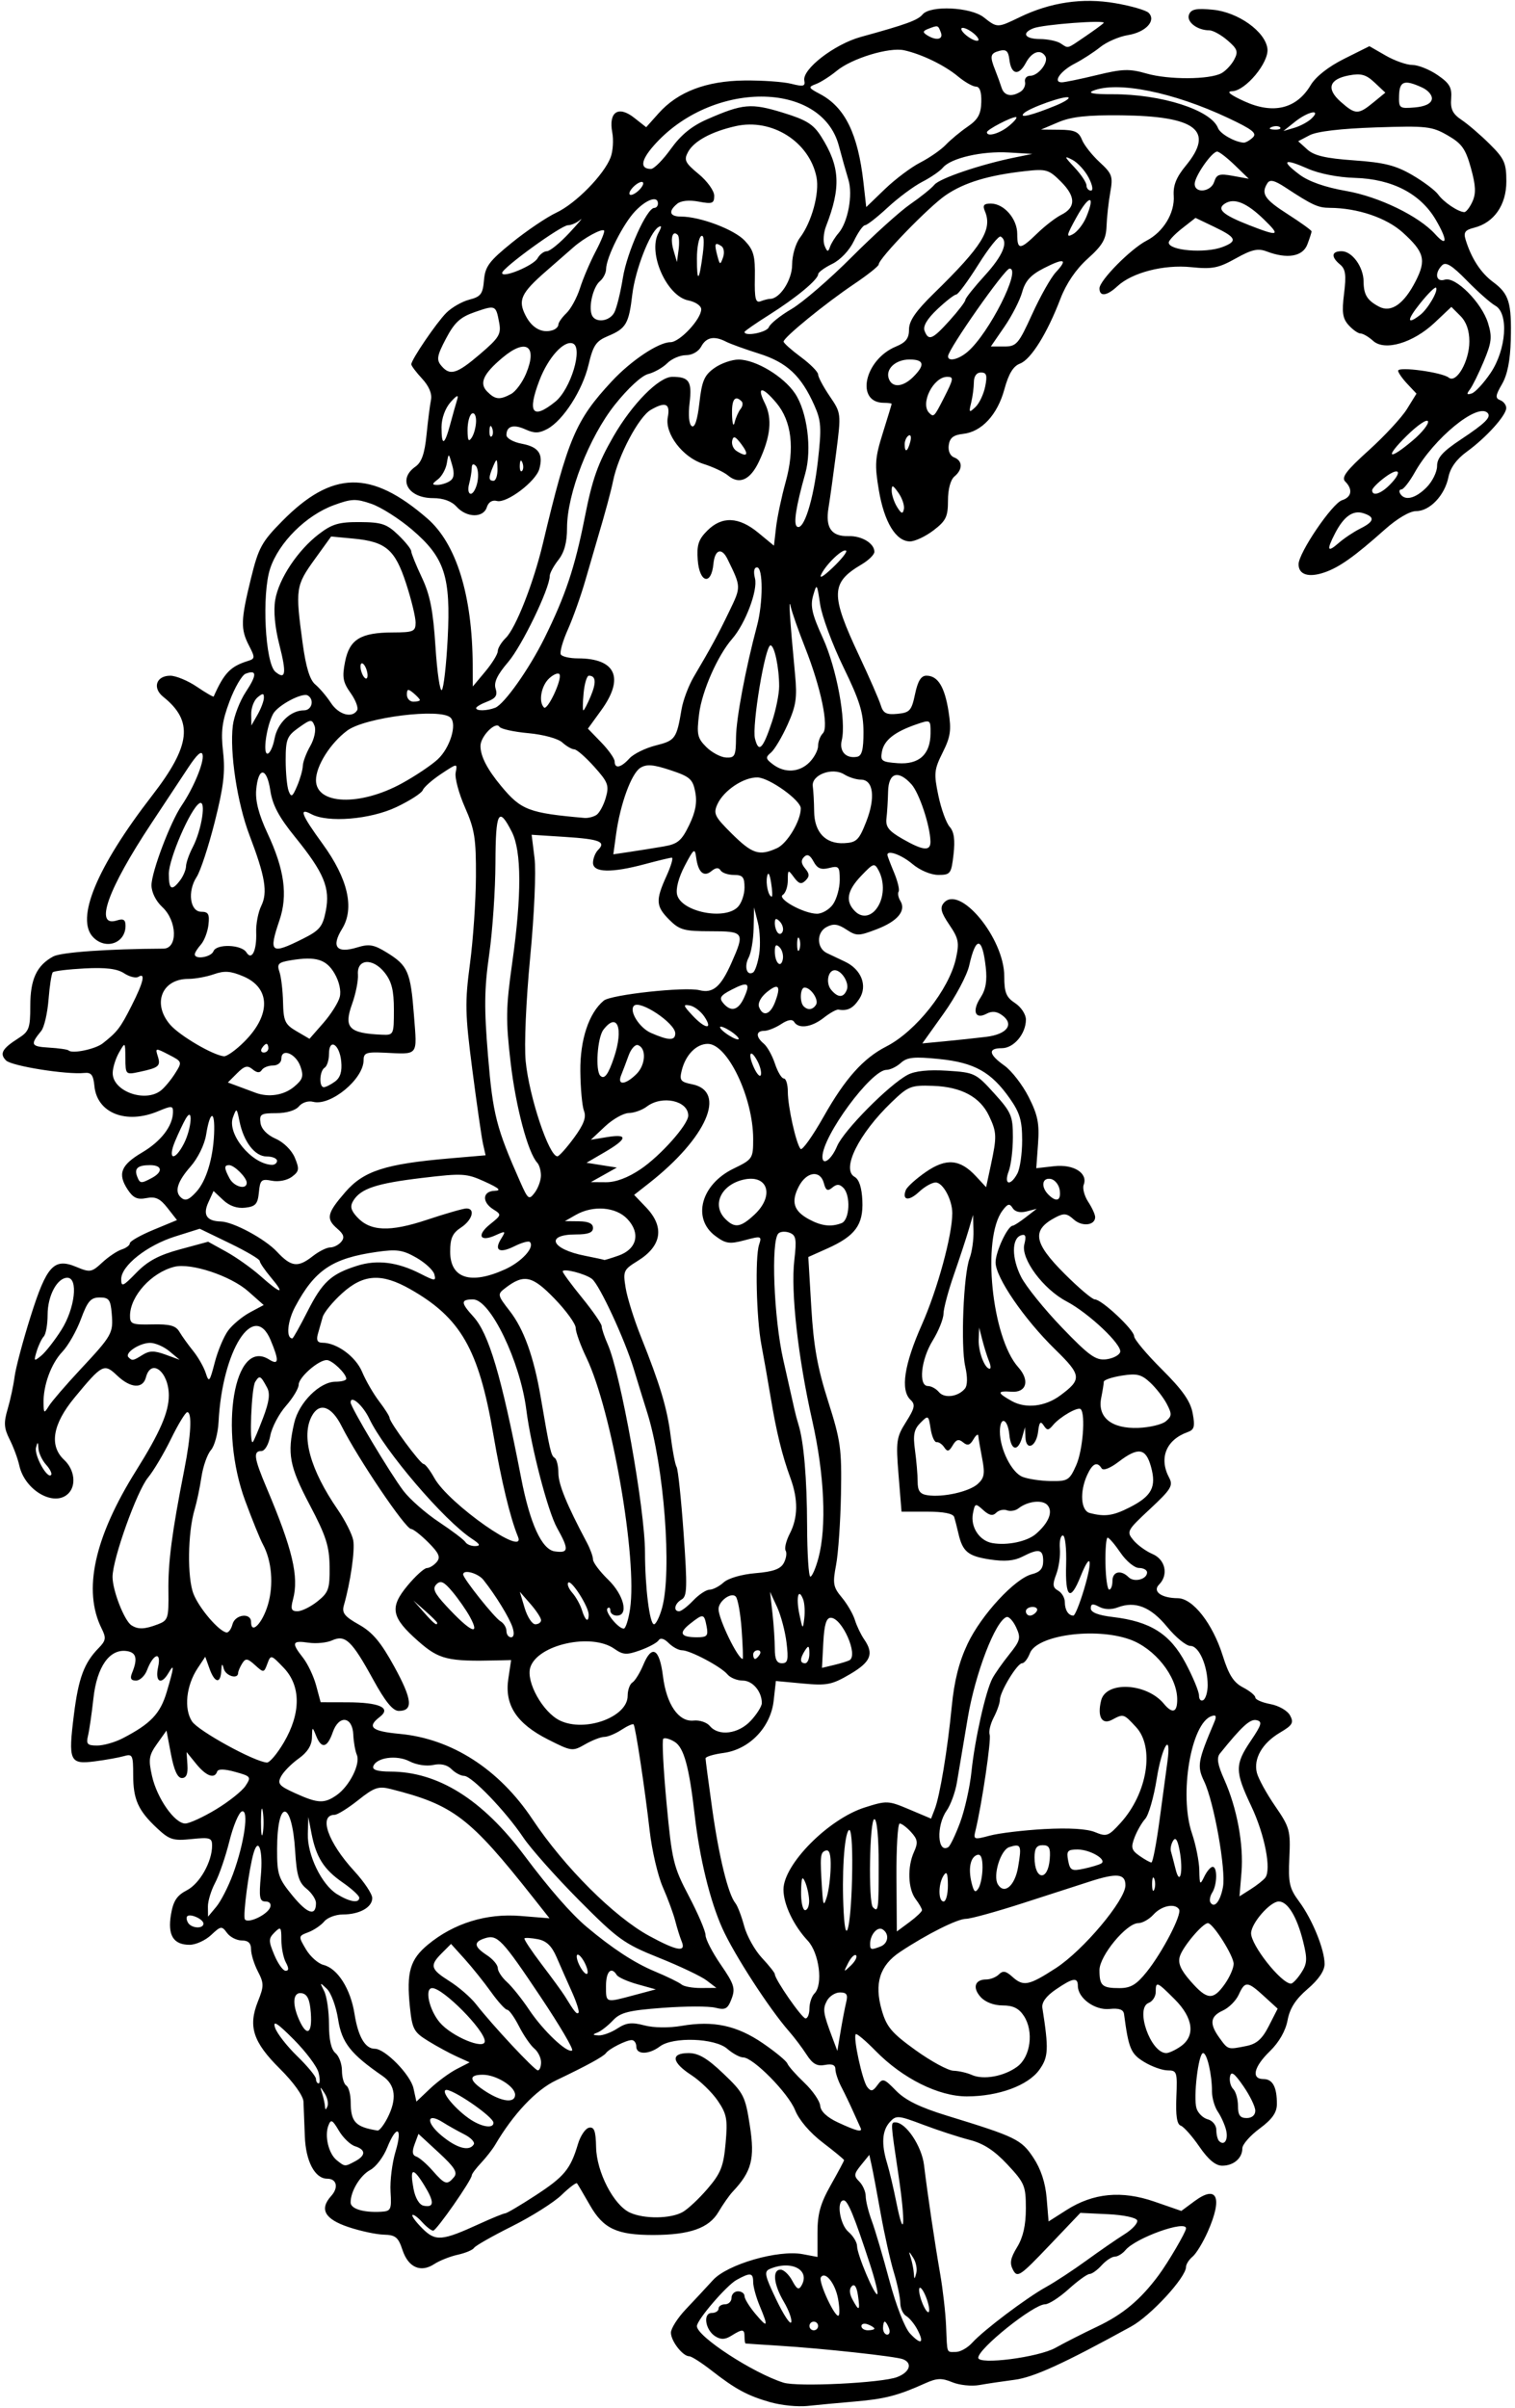 <?xml version="1.0" encoding="UTF-8" standalone="no"?>
<!-- Created with Inkscape (http://www.inkscape.org/) -->

<svg
   xmlns:dc="http://purl.org/dc/elements/1.1/"
   xmlns:cc="http://creativecommons.org/ns#"
   xmlns:rdf="http://www.w3.org/1999/02/22-rdf-syntax-ns#"
   xmlns:svg="http://www.w3.org/2000/svg"
   xmlns="http://www.w3.org/2000/svg"
   xmlns:sodipodi="http://sodipodi.sourceforge.net/DTD/sodipodi-0.dtd"
   xmlns:inkscape="http://www.inkscape.org/namespaces/inkscape"
   id="svg4238"
   version="1.1"
   inkscape:version="0.91 r13725"
   width="328.125"
   height="521.25"
   viewBox="0 0 328.125 521.25"
   sodipodi:docname="FloralDesign6.svg">
  <defs
     id="defs4242" />
  <sodipodi:namedview
     pagecolor="#ffffff"
     bordercolor="#666666"
     borderopacity="1"
     objecttolerance="10"
     gridtolerance="10"
     guidetolerance="10"
     inkscape:pageopacity="0"
     inkscape:pageshadow="2"
     inkscape:window-width="1600"
     inkscape:window-height="837"
     id="namedview4240"
     showgrid="false"
     inkscape:zoom="1.2853717"
     inkscape:cx="164.0625"
     inkscape:cy="260.625"
     inkscape:window-x="-8"
     inkscape:window-y="-8"
     inkscape:window-maximized="1"
     inkscape:current-layer="svg4238" />
  <path
     style="fill:#000000"
     d="m 166.875,519.954 c -4.994,-1.427 -7.556,-2.808 -12.814,-6.908 C 151.912,511.371 149.762,510 149.284,510 c -1.411,0 -3.972,-3.292 -3.972,-5.106 0,-0.922 1.457,-3.209 3.238,-5.082 1.781,-1.873 4.42,-4.706 5.864,-6.295 3.121,-3.434 14.124,-6.616 19.432,-5.621 l 3.207,0.602 0,-5.226 c 0,-4.101 0.62,-6.324 2.879,-10.328 1.584,-2.806 2.879,-5.233 2.879,-5.392 0,-0.16 -2.07,-1.869 -4.599,-3.798 -2.799,-2.135 -5.15,-4.883 -6.006,-7.024 -1.486,-3.713 -9.085,-11.417 -11.262,-11.417 -0.706,0 -2.257,-0.844 -3.446,-1.875 -2.678,-2.323 -11.764,-2.633 -14.586,-0.499 -2.374,1.796 -5.101,1.812 -5.101,0.03 0,-0.773 -0.45,-1.406 -0.999,-1.406 -1.18,0 -4.892,1.874 -5.563,2.808 -0.544,0.757 -4.136,2.719 -10.832,5.915 -4.345,2.074 -9.227,7.243 -13.178,13.953 -0.573,0.973 -1.944,2.73 -3.047,3.904 -1.103,1.174 -2.005,2.376 -2.005,2.671 0,1.02 -7.658,12 -8.37,12 -0.393,0 -1.481,-0.846 -2.417,-1.881 -0.936,-1.034 -1.871,-1.712 -2.077,-1.506 -0.206,0.206 0.757,1.507 2.141,2.891 2.859,2.859 4.21,2.752 12.376,-0.984 2.73,-1.249 5.239,-2.271 5.574,-2.271 0.335,0 3.294,-1.749 6.575,-3.886 6.229,-4.058 7.569,-5.679 9.185,-11.106 0.536,-1.801 1.619,-3.398 2.408,-3.55 1.115,-0.215 1.453,0.719 1.521,4.211 0.106,5.403 3.818,12.573 7.341,14.178 3.08,1.403 8.761,1.344 11.394,-0.12 1.132,-0.629 3.571,-2.912 5.421,-5.073 2.861,-3.343 3.443,-4.812 3.895,-9.838 0.467,-5.186 0.258,-6.31 -1.701,-9.19 -1.228,-1.805 -3.802,-4.301 -5.719,-5.548 -4.291,-2.79 -4.541,-4.765 -0.603,-4.765 2.158,0 4.055,1.119 7.552,4.455 4.402,4.199 4.731,4.847 5.729,11.298 1.104,7.13 0.383,9.887 -3.724,14.247 -0.728,0.773 -2.116,2.751 -3.083,4.396 -2.059,3.498 -6.231,4.966 -14.139,4.974 -7.865,0.007 -10.79,-1.365 -13.684,-6.421 -1.371,-2.395 -2.635,-4.537 -2.809,-4.76 -0.174,-0.223 -1.681,0.913 -3.349,2.523 -1.668,1.61 -6.501,4.66 -10.739,6.777 -4.238,2.117 -7.935,4.219 -8.214,4.671 -0.279,0.452 -1.868,1.12 -3.53,1.485 -1.662,0.365 -3.957,1.276 -5.1,2.025 -2.933,1.922 -5.623,0.725 -6.871,-3.058 -0.91,-2.757 -1.509,-3.248 -4.042,-3.312 -1.636,-0.041 -5.08,-0.78 -7.653,-1.641 -5.158,-1.726 -6.347,-3.861 -3.749,-6.732 1.65,-1.824 1.211,-3.739 -0.857,-3.739 -2.666,0 -4.656,-3.764 -4.848,-9.173 -0.105,-2.947 -0.237,-6.326 -0.294,-7.509 -0.061,-1.264 -2.168,-4.198 -5.113,-7.12 -5.815,-5.768 -6.918,-9.154 -4.748,-14.577 1.319,-3.296 1.317,-3.907 -0.018,-6.49 C 55.038,425.126 54.375,422.978 54.375,421.922 54.375,420.583 53.766,420 52.369,420 c -1.103,0 -2.546,-0.738 -3.206,-1.641 -1.127,-1.542 -1.335,-1.513 -3.445,0.469 -1.235,1.16 -3.327,2.109 -4.648,2.109 -3.524,0 -4.799,-2.065 -4.041,-6.55 0.497,-2.944 1.275,-4.13 3.443,-5.251 2.799,-1.447 5.465,-6.174 5.465,-9.687 0,-1.66 -0.481,-1.811 -4.453,-1.398 -3.961,0.412 -4.781,0.157 -7.423,-2.306 -4.139,-3.859 -5.215,-6.249 -5.215,-11.591 0,-4.28 -0.151,-4.585 -2.001,-4.054 -1.101,0.316 -3.94,0.825 -6.31,1.132 -5.454,0.707 -5.788,-0.041 -4.524,-10.123 0.992,-7.909 2.211,-11.191 5.344,-14.389 1.586,-1.619 1.677,-2.195 0.667,-4.219 -4.121,-8.253 -1.617,-19.721 7.471,-34.219 5.157,-8.227 7.07,-12.622 7.07,-16.248 0,-5.137 -3.845,-8.168 -4.959,-3.909 -0.663,2.535 -3.333,2.362 -6.24,-0.405 -2.817,-2.682 -3.228,-2.468 -9.221,4.785 -4.769,5.771 -5.537,10.413 -2.233,13.492 2.23,2.077 2.656,5.5 0.903,7.254 -3.022,3.022 -9.44,-0.636 -10.634,-6.06 -0.322,-1.462 -1.261,-3.997 -2.087,-5.633 -1.234,-2.444 -1.312,-3.614 -0.439,-6.562 0.585,-1.974 1.263,-5.134 1.508,-7.023 0.245,-1.889 1.787,-7.697 3.427,-12.905 3.51,-11.15 5.099,-12.88 9.963,-10.847 2.946,1.231 3.294,1.171 5.588,-0.954 1.345,-1.247 3.243,-2.52 4.216,-2.829 0.974,-0.309 1.77,-0.915 1.77,-1.347 0,-0.432 2.296,-1.736 5.103,-2.9 l 5.103,-2.115 -2.056,-2.625 c -1.61,-2.055 -2.602,-2.518 -4.573,-2.132 -1.963,0.384 -2.857,-0.027 -4.062,-1.866 -2.218,-3.385 -1.472,-5.284 3.153,-8.015 4.081,-2.41 6.611,-5.703 6.674,-8.685 0.03,-1.454 -0.25,-1.475 -3.218,-0.234 -6.937,2.898 -13.234,0.406 -13.801,-5.461 -0.23,-2.386 -0.688,-2.982 -2.167,-2.824 -3.81,0.408 -15.76,-1.497 -16.967,-2.703 -1.464,-1.465 -0.854,-2.564 2.67,-4.806 2.324,-1.479 2.578,-2.173 2.578,-7.035 0,-5.742 1.388,-8.721 4.97,-10.668 1.684,-0.916 11.844,-1.638 23.858,-1.696 3.151,-0.015 2.995,-6.005 -0.234,-8.999 -1.393,-1.291 -2.344,-3.206 -2.344,-4.721 0,-2.864 4.075,-13.645 6.511,-17.228 2.584,-3.8 4.885,-9.333 4.567,-10.98 -0.201,-1.038 -1.202,-0.159 -3.108,2.728 -1.547,2.342 -5.154,7.794 -8.015,12.115 -9.462,14.287 -12.399,22.551 -7.458,20.983 1.423,-0.452 1.88,-0.171 1.88,1.154 0,3.747 -4.215,5.277 -6.964,2.527 -3.956,-3.956 0.699,-15.183 12.751,-30.75 8.362,-10.801 8.953,-16.084 2.387,-21.329 -2.409,-1.924 -1.534,-4.573 1.51,-4.573 1.233,0 3.827,1.076 5.764,2.39 1.937,1.315 3.578,2.264 3.646,2.109 2.256,-5.088 3.638,-6.521 7.423,-7.696 1.547,-0.48 1.565,-0.73 0.234,-3.302 -1.857,-3.591 -1.803,-5.522 0.407,-14.525 1.64,-6.68 2.325,-7.937 6.781,-12.449 10.834,-10.97 19.244,-11.118 31.428,-0.554 6.283,5.447 9.745,16.612 9.824,31.677 l 0.025,4.681 2.704,-3.239 c 1.487,-1.782 2.704,-3.766 2.704,-4.41 0,-0.644 0.775,-1.925 1.723,-2.848 2.164,-2.107 5.996,-11.84 8.041,-20.427 5.417,-22.747 7.098,-26.706 14.91,-35.112 4.19,-4.509 10.15,-8.482 12.724,-8.482 2,0 6.664,-4.988 6.664,-7.127 0,-0.758 -1.24,-1.606 -2.808,-1.919 -4.667,-0.933 -8.792,-10.235 -6.465,-14.581 0.743,-1.389 0.74,-1.737 -0.011,-1.273 -1.862,1.151 -5.025,9.323 -5.646,14.587 -0.745,6.317 -1.345,7.345 -5.24,8.973 -2.622,1.095 -3.236,1.999 -4.238,6.232 -1.31,5.535 -5.505,12.055 -8.939,13.893 -1.769,0.947 -2.791,0.97 -4.684,0.107 -2.628,-1.197 -4.156,-0.751 -4.156,1.215 0,0.686 1.498,1.528 3.331,1.871 3.633,0.682 4.685,2.191 3.795,5.445 -0.742,2.712 -7.072,7.496 -9.186,6.943 -1.016,-0.266 -1.836,0.241 -2.189,1.354 -0.747,2.354 -4.362,2.301 -6.532,-0.096 -1.106,-1.222 -2.887,-1.875 -5.114,-1.875 -5.438,0 -7.724,-4.078 -3.82,-6.813 1.344,-0.941 1.999,-2.808 2.403,-6.85 0.306,-3.056 0.742,-6.481 0.97,-7.612 0.265,-1.315 -0.432,-2.97 -1.934,-4.59 -1.292,-1.394 -2.341,-2.789 -2.331,-3.1 0.031,-1.043 5.432,-8.979 7.574,-11.129 1.164,-1.169 3.413,-2.459 4.997,-2.867 2.48,-0.638 2.921,-1.222 3.172,-4.206 0.25,-2.972 1.116,-4.132 6.082,-8.15 3.185,-2.577 7.507,-5.492 9.605,-6.478 4.201,-1.975 10.31,-8.199 11.741,-11.963 0.504,-1.326 0.664,-3.757 0.355,-5.402 -0.83,-4.424 1.318,-5.863 4.738,-3.172 l 2.609,2.052 2.707,-3.03 c 4.15,-4.644 10.311,-6.991 18.591,-7.082 3.867,-0.042 8.43,0.279 10.139,0.714 2.586,0.658 3.058,0.542 2.812,-0.688 -0.495,-2.474 6.516,-7.883 12.268,-9.465 9.838,-2.705 12.306,-3.603 13.346,-4.856 1.677,-2.02 10.414,-1.609 13.253,0.623 2.934,2.308 2.946,2.307 7.761,-0.023 6.682,-3.235 13.62,-4.255 20.693,-3.044 3.425,0.587 6.688,1.528 7.253,2.093 1.697,1.697 -0.626,4.193 -4.485,4.821 -1.911,0.311 -4.607,1.477 -5.992,2.59 -1.385,1.114 -3.87,2.722 -5.523,3.573 -3.117,1.605 -4.82,4.051 -2.824,4.055 0.628,0.001 4.05,-0.703 7.603,-1.565 5.575,-1.353 7.053,-1.398 10.781,-0.331 4.77,1.365 13.591,1.329 16.198,-0.066 0.92,-0.492 2.161,-1.808 2.758,-2.923 0.935,-1.748 0.737,-2.327 -1.437,-4.197 C 264.468,7.539 262.696,6.562 261.917,6.562 c -2.621,0 -4.998,-1.838 -4.398,-3.401 0.453,-1.18 1.548,-1.404 5.158,-1.057 5.493,0.528 11.382,4.732 11.829,8.444 0.359,2.981 -4.743,9.114 -7.65,9.197 -1.342,0.038 -0.452,0.768 2.675,2.193 6.248,2.846 11.282,1.615 14.338,-3.506 1.102,-1.846 3.833,-3.994 7.245,-5.699 l 5.476,-2.735 3.531,2.032 c 1.942,1.118 4.545,2.032 5.785,2.032 1.24,0 3.687,0.98 5.439,2.179 2.618,1.791 3.144,2.702 2.953,5.114 -0.181,2.285 0.325,3.308 2.282,4.618 1.383,0.926 4.124,3.283 6.092,5.238 3.157,3.137 3.578,4.086 3.578,8.066 0,5.096 -2.674,8.931 -6.98,10.012 -1.979,0.497 -2.333,1.002 -1.836,2.616 1.24,4.026 3.285,7.17 5.941,9.134 3.458,2.557 4.041,4.467 3.834,12.555 -0.114,4.421 -0.732,7.533 -1.896,9.537 -1.438,2.478 -1.504,3.06 -0.395,3.486 0.733,0.281 1.321,1.052 1.307,1.713 -0.034,1.618 -4.36,6.403 -8.52,9.423 -2.239,1.626 -3.596,3.496 -3.999,5.512 -0.788,3.939 -4.03,7.36 -6.976,7.36 -1.399,0 -4.093,1.579 -6.796,3.984 -6.568,5.843 -9.804,8.146 -13.024,9.269 -3.461,1.207 -5.66,0.528 -5.66,-1.747 0,-2.467 7.279,-13.185 9.416,-13.863 2.084,-0.661 2.375,-2.353 0.693,-4.034 -0.896,-0.896 0.194,-2.346 5.088,-6.763 3.426,-3.092 7.153,-7.118 8.283,-8.946 l 2.055,-3.324 -1.986,-2.114 c -1.092,-1.163 -1.986,-2.443 -1.986,-2.845 0,-0.961 9.522,0.333 10.953,1.488 1.671,1.348 4.473,-3.553 4.473,-7.824 0,-2.38 -0.655,-4.24 -1.948,-5.533 l -1.948,-1.948 -3.609,3.404 c -4.672,4.406 -10.825,6.227 -13.343,3.948 -0.966,-0.874 -2.185,-1.589 -2.709,-1.589 -0.524,0 -1.686,-0.81 -2.581,-1.799 -1.318,-1.456 -1.508,-2.763 -0.998,-6.846 0.502,-4.015 0.326,-5.299 -0.861,-6.284 -2.017,-1.674 -1.878,-2.883 0.331,-2.883 2.268,0 4.736,3.392 4.755,6.537 0.017,2.873 0.776,4.109 3.356,5.466 2.612,1.374 5.397,-0.575 7.938,-5.555 2.321,-4.549 1.858,-6.282 -2.802,-10.492 -3.541,-3.199 -9.792,-5.311 -15.818,-5.344 -2.542,-0.014 -3.741,-0.564 -9.602,-4.409 -2.358,-1.547 -3.355,-1.787 -3.895,-0.938 -1.449,2.281 -0.659,3.488 4.402,6.726 2.836,1.814 5.156,3.487 5.156,3.718 0,0.231 -0.411,1.502 -0.914,2.824 -1,2.631 -4.359,3.205 -8.823,1.508 -1.884,-0.716 -3.234,-0.408 -6.701,1.529 -3.732,2.086 -5.082,2.35 -9.622,1.881 -5.931,-0.612 -12.815,1.163 -15.994,4.126 -2.284,2.128 -3.883,2.319 -3.883,0.466 0,-1.709 6.749,-8.544 10.199,-10.328 3.642,-1.883 6.132,-5.994 5.882,-9.712 -0.152,-2.256 0.56,-4.022 2.637,-6.542 6.252,-7.584 2.223,-10.707 -14.03,-10.876 -7.345,-0.076 -10.796,0.302 -13.594,1.49 l -3.75,1.592 4.008,0.041 c 3.261,0.033 4.164,0.434 4.848,2.151 0.462,1.16 2.184,3.348 3.827,4.861 2.733,2.518 2.929,3.076 2.307,6.562 -0.374,2.096 -0.735,5.378 -0.803,7.294 -0.101,2.83 -0.865,4.15 -4.073,7.031 -2.563,2.302 -4.642,5.357 -5.924,8.704 -2.876,7.51 -6.372,13.11 -8.749,14.014 -1.466,0.557 -2.462,2.197 -3.378,5.558 -1.503,5.52 -4.924,9.214 -8.938,9.652 -2.088,0.228 -2.89,0.851 -3.113,2.421 -0.18,1.268 0.289,2.34 1.172,2.678 1.86,0.714 1.89,2.6 0.066,4.114 -0.853,0.708 -1.406,2.761 -1.406,5.223 0,3.498 -0.431,4.385 -3.135,6.448 -1.724,1.315 -4.014,2.391 -5.088,2.391 -3.045,0 -5.579,-4.151 -6.742,-11.043 -0.943,-5.591 -0.847,-7 0.845,-12.398 1.05,-3.35 1.914,-6.196 1.921,-6.324 0.007,-0.129 -0.747,-0.234 -1.675,-0.234 -6.242,0 -4.247,-9.341 2.601,-12.177 2.169,-0.898 2.837,-1.772 2.837,-3.712 0,-1.853 1.453,-3.957 5.391,-7.803 10.491,-10.247 12.716,-13.833 11.04,-17.792 -0.534,-1.263 -0.24,-1.641 1.281,-1.641 2.853,0 5.725,3.292 5.725,6.562 0,3.535 0.587,3.52 4.332,-0.11 1.658,-1.607 3.995,-3.411 5.193,-4.008 3.19,-1.59 3.175,-3.952 -0.045,-7.172 -2.651,-2.651 -3.187,-2.808 -7.804,-2.29 -7.939,0.891 -13.126,2.462 -17.145,5.192 -3.675,2.497 -14.531,13.704 -14.531,15.001 0,0.362 -2.426,2.289 -5.391,4.283 -6.209,4.176 -15.245,11.553 -15.212,12.42 0.012,0.324 1.7,1.83 3.75,3.347 2.05,1.517 3.728,3.212 3.728,3.767 0,0.555 1.126,2.666 2.503,4.692 2.496,3.673 2.5,3.708 1.414,12.171 -0.599,4.668 -1.35,10.075 -1.67,12.016 -0.71,4.313 0.642,6.214 4.344,6.109 2.871,-0.082 5.596,1.574 5.596,3.4 0,0.599 -1.25,1.828 -2.778,2.731 -6.711,3.965 -6.772,6.474 -0.478,19.857 2.182,4.641 4.266,9.411 4.63,10.6 0.538,1.758 1.218,2.109 3.629,1.875 2.663,-0.258 3.052,-0.696 3.803,-4.272 0.595,-2.836 1.305,-3.984 2.463,-3.984 2.468,0 3.943,2.38 4.788,7.723 0.644,4.072 0.443,5.479 -1.269,8.907 -1.852,3.708 -1.935,4.54 -0.931,9.327 0.606,2.891 1.708,5.932 2.448,6.758 0.949,1.06 1.196,2.815 0.836,5.956 -0.481,4.201 -0.668,4.453 -3.299,4.453 -1.608,0 -3.97,-0.993 -5.575,-2.344 -2.389,-2.01 -5.454,-3.128 -5.454,-1.989 0,0.195 0.646,1.901 1.436,3.791 0.79,1.89 1.24,3.755 0.999,4.144 -0.24,0.389 -0.072,1.297 0.374,2.018 1.311,2.122 -0.598,4.41 -5.123,6.138 -3.928,1.5 -4.37,1.504 -6.583,0.054 -1.846,-1.21 -2.798,-1.326 -4.294,-0.525 -2.189,1.171 -2.149,4.532 0.067,5.619 0.773,0.38 2.52,1.207 3.881,1.839 3.614,1.679 5.014,5.261 3.161,8.09 -1.344,2.051 -2.535,2.661 -4.525,2.319 -0.42,-0.072 -1.848,0.722 -3.173,1.764 -2.627,2.066 -5.444,2.465 -6.407,0.907 -0.406,-0.657 -1.356,-0.5 -2.835,0.469 -1.223,0.801 -2.872,1.457 -3.663,1.457 -1.813,0 -1.851,1.303 -0.081,2.773 0.747,0.62 1.834,2.57 2.416,4.334 0.582,1.763 1.447,3.206 1.923,3.206 0.476,0 0.865,1.29 0.865,2.866 0,3.236 1.799,11.293 2.765,12.381 0.349,0.394 2.605,-2.77 5.013,-7.031 4.635,-8.201 8.566,-12.598 13.535,-15.137 6.423,-3.282 13.606,-12.345 15.092,-19.041 0.765,-3.451 0.591,-4.345 -1.43,-7.319 -1.787,-2.63 -2.062,-3.678 -1.226,-4.685 3.425,-4.127 13.127,7.585 13.127,15.846 0,3.514 0.412,4.535 2.344,5.8 1.304,0.854 2.344,2.435 2.344,3.563 0,3.079 -2.62,6.195 -5.209,6.195 -3.078,0 -2.885,1.324 0.548,3.768 1.561,1.112 3.927,4.169 5.257,6.794 1.978,3.904 2.348,5.741 2.033,10.094 l -0.385,5.322 3.865,-0.436 c 4.232,-0.477 7.374,1.497 6.405,4.023 -0.293,0.762 0.147,2.423 0.977,3.69 0.83,1.267 1.509,2.753 1.509,3.303 0,1.819 -2.853,2.133 -4.644,0.511 -1.473,-1.333 -2.121,-1.406 -3.949,-0.442 -5.209,2.745 -4.772,5.468 1.956,12.197 3.053,3.053 6.004,5.55 6.56,5.55 1.485,0 8.515,6.581 8.515,7.972 0,0.655 2.705,3.882 6.01,7.171 4.461,4.439 6.179,6.88 6.665,9.471 0.545,2.907 0.363,3.595 -1.088,4.112 -4.659,1.66 -6.266,5.638 -3.994,9.885 0.904,1.69 0.396,2.516 -4.154,6.75 -4.999,4.653 -5.128,4.893 -3.609,6.739 0.867,1.053 2.736,2.408 4.154,3.012 2.797,1.191 3.508,4.52 1.414,6.615 -1.481,1.481 0.507,2.926 4.054,2.947 3.277,0.019 7.573,5.518 9.756,12.487 1.293,4.126 2.35,5.775 4.373,6.821 1.468,0.759 2.668,1.744 2.668,2.189 0,0.445 1.471,1.085 3.27,1.423 1.83,0.343 3.704,1.425 4.257,2.457 0.843,1.574 0.525,2.116 -2.173,3.708 -3.849,2.271 -5.788,5.633 -5.018,8.701 0.316,1.26 2.094,4.499 3.95,7.197 3.166,4.602 3.357,5.293 3.085,11.163 -0.254,5.504 9.4e-4,6.65 2.123,9.516 2.858,3.862 5.507,10.364 5.507,13.517 0,1.459 -1.292,3.357 -3.667,5.391 -2.613,2.237 -3.863,4.185 -4.35,6.78 -0.431,2.299 -1.844,4.768 -3.833,6.7 -3.498,3.397 -4.099,6.028 -1.375,6.028 1.992,0 2.923,1.762 2.891,5.467 -0.016,1.815 -1.045,3.259 -3.75,5.259 -2.05,1.517 -3.728,3.436 -3.728,4.266 0,2.131 -1.888,3.758 -4.361,3.758 -1.441,0 -3.015,-1.313 -4.957,-4.137 -1.565,-2.275 -3.379,-4.315 -4.029,-4.532 -0.819,-0.273 -1.109,-2.176 -0.942,-6.176 0.227,-5.446 0.119,-5.781 -1.875,-5.784 -1.164,-0.002 -3.465,-0.826 -5.112,-1.83 -2.888,-1.761 -3.356,-2.876 -4.346,-10.354 -0.131,-0.989 -1.066,-1.318 -3.155,-1.108 -3.176,0.319 -6.847,-2.354 -6.847,-4.986 0,-1.94 -1.07,-1.767 -4.783,0.772 -2.095,1.432 -3.089,2.796 -2.903,3.984 1.399,8.934 1.318,10.618 -0.64,13.369 -2.435,3.42 -8.859,5.781 -15.726,5.781 -6.114,0 -13.893,-3.873 -19.731,-9.825 -2.166,-2.209 -4.108,-3.847 -4.315,-3.64 -0.628,0.628 1.426,10.096 2.481,11.44 0.808,1.028 1.208,0.954 2.207,-0.413 1.14,-1.56 1.406,-1.48 4.039,1.213 2.01,2.056 5.169,3.603 11.016,5.397 14.947,4.585 16.103,5.147 18.723,9.106 1.626,2.456 2.596,5.412 2.873,8.751 l 0.418,5.041 3.873,-2.467 c 5.798,-3.693 11.954,-4.281 19.062,-1.821 l 5.814,2.012 2.878,-2.128 c 4.895,-3.619 6.12,-0.774 2.849,6.621 -1.025,2.318 -2.502,4.743 -3.281,5.39 -0.779,0.647 -1.422,1.652 -1.427,2.233 -0.022,2.299 -7.646,10.57 -11.896,12.905 -14.602,8.023 -21.098,10.99 -25.238,11.526 -2.516,0.326 -5.953,0.838 -7.638,1.138 -1.684,0.3 -4.318,0.026 -5.852,-0.609 -2.284,-0.946 -3.342,-0.906 -5.844,0.221 -5.92,2.667 -8.744,3.4 -15.242,3.954 -3.609,0.308 -8.25,0.741 -10.312,0.962 -2.062,0.221 -5.648,-0.141 -7.969,-0.804 z m 27.422,-5.45 c 2.763,-1.052 3.413,-3.046 1.262,-3.871 -1.614,-0.619 -17.256,-2.322 -26.809,-2.918 -3.867,-0.241 -7.137,-0.459 -7.266,-0.483 -0.129,-0.024 -0.234,-0.677 -0.234,-1.451 0,-1.709 -0.421,-1.745 -2.828,-0.241 -1.377,0.86 -2.295,0.896 -3.503,0.139 -2.174,-1.363 -2.733,-5.054 -0.765,-5.054 0.809,0 1.471,-0.422 1.471,-0.938 0,-0.516 0.633,-0.938 1.406,-0.938 0.773,0 1.406,-0.633 1.406,-1.406 0,-0.773 0.633,-1.406 1.406,-1.406 0.773,0 1.406,0.466 1.406,1.037 0,0.57 1.055,2.29 2.344,3.822 2.713,3.224 2.878,2.922 0.938,-1.722 -0.773,-1.851 -1.406,-4.158 -1.406,-5.126 0,-2.055 -0.61,-2.135 -3.602,-0.476 -2.194,1.217 -8.585,8.661 -8.585,10 0,2.236 12.098,10.131 18.75,12.236 3.039,0.961 21.264,0.07 24.609,-1.204 z m 34.305,-6.337 c 1.886,-1.06 5.961,-3.129 9.055,-4.598 5.554,-2.636 9.338,-5.798 13.259,-11.076 2.1,-2.826 5.96,-9.42 5.96,-10.179 0,-1.859 -10.919,2.058 -13.116,4.705 -0.647,0.779 -1.692,1.417 -2.322,1.417 -0.63,0 -1.91,0.844 -2.843,1.875 -0.933,1.031 -2.108,1.875 -2.61,1.875 -0.502,0 -2.547,1.477 -4.545,3.281 -1.998,1.805 -4.292,3.281 -5.098,3.281 -2.487,0 -14.466,9.58 -14.466,11.57 0,1.595 13.045,-0.084 16.727,-2.152 z m -18.044,-1.086 c 2.444,-2.711 11.703,-9.694 16.038,-12.095 1.958,-1.085 5.88,-3.659 8.716,-5.721 2.836,-2.062 6.545,-4.62 8.243,-5.685 1.698,-1.065 2.93,-2.412 2.738,-2.993 -0.196,-0.594 -2.965,-1.18 -6.327,-1.34 l -5.978,-0.284 -6.783,7.121 c -6.262,6.574 -6.86,6.977 -7.787,5.247 -0.785,-1.467 -0.593,-2.547 0.879,-4.962 1.293,-2.12 1.884,-4.736 1.886,-8.348 0.003,-4.898 -0.271,-5.554 -3.981,-9.52 -2.846,-3.043 -5.189,-4.567 -8.203,-5.337 -2.32,-0.593 -6.831,-2.065 -10.024,-3.27 -5.476,-2.068 -5.888,-2.1 -7.266,-0.578 -1.666,1.841 -1.854,4.737 -0.578,8.899 0.486,1.583 1.391,5.41 2.012,8.504 1.752,8.723 2.034,4.631 0.424,-6.139 -1.69,-11.3 -1.684,-11.205 -0.635,-11.205 2.261,0 5.694,5.112 6.195,9.223 0.802,6.587 2.313,16.764 3.501,23.589 0.584,3.352 1.159,8.414 1.278,11.25 0.262,6.209 0.041,5.625 2.133,5.625 0.951,0 2.533,-0.891 3.516,-1.981 z m -11.869,-2.861 c -0.633,-1.204 -1.722,-2.527 -2.42,-2.939 -0.698,-0.412 -1.274,-1.678 -1.28,-2.812 -0.006,-1.135 -0.636,-4.125 -1.4,-6.645 -0.764,-2.52 -2.039,-8.215 -2.832,-12.656 -0.793,-4.441 -1.675,-9.129 -1.96,-10.418 l -0.518,-2.344 -1.779,2.193 c -1.572,1.938 -1.618,2.355 -0.39,3.583 0.764,0.764 1.39,2.195 1.39,3.179 0,0.984 0.591,3.38 1.312,5.324 0.722,1.944 2.438,7.753 3.814,12.91 1.447,5.422 3.333,10.263 4.473,11.481 2.386,2.55 3.16,2.135 1.59,-0.854 z m -6.163,-0.315 C 192.23,503.133 191.821,502.5 191.618,502.5 c -0.203,0 -0.368,0.633 -0.368,1.406 0,0.773 0.409,1.406 0.908,1.406 0.499,0 0.665,-0.633 0.368,-1.406 z M 177.188,503.438 c 0,-0.516 -0.422,-0.938 -0.938,-0.938 -0.516,0 -0.938,0.422 -0.938,0.938 0,0.516 0.422,0.938 0.938,0.938 0.516,0 0.938,-0.422 0.938,-0.938 z m 12.188,0.569 c 0,-0.203 -0.633,-0.611 -1.406,-0.908 -0.773,-0.297 -1.406,-0.131 -1.406,0.368 0,0.499 0.633,0.908 1.406,0.908 0.773,0 1.406,-0.166 1.406,-0.368 z m -19.604,-5.795 c -2.228,-3.776 -2.553,-6.962 -0.711,-6.962 0.686,0 1.821,1.071 2.521,2.379 1.012,1.892 1.429,2.1 2.035,1.018 1.884,-3.366 -2.231,-5.507 -6.851,-3.566 -1.328,0.558 -1.16,1.381 1.358,6.643 1.581,3.303 3.039,5.511 3.24,4.906 0.202,-0.605 -0.515,-2.593 -1.592,-4.418 z m 11.723,-0.73 c -0.625,-3.334 -2.812,-6.017 -3.714,-4.558 -0.588,0.951 3.152,8.956 3.856,8.252 0.255,-0.255 0.191,-1.918 -0.142,-3.695 z m 19.131,-0.138 c -0.544,-1.432 -1.201,-2.393 -1.459,-2.135 -0.258,0.258 -0.023,1.64 0.521,3.073 0.544,1.432 1.201,2.393 1.459,2.135 0.258,-0.258 0.023,-1.64 -0.521,-3.073 z m -14.81,-0.539 c -0.273,-1.859 -0.746,-2.561 -1.331,-1.976 -0.585,0.585 -0.532,1.61 0.15,2.883 1.434,2.679 1.68,2.49 1.181,-0.908 z m 2.643,-6.617 C 185.039,479.714 183.617,476.25 182.735,476.25 c -1.634,0 -0.858,5.21 1.015,6.814 1.031,0.883 1.875,2.27 1.875,3.081 0,1.813 3.855,10.937 4.393,10.399 0.213,-0.213 -0.489,-3.074 -1.56,-6.357 z m 9.347,-1.486 c -1.015,-1.583 -1.043,-1.58 -0.532,0.047 0.297,0.945 0.588,2.421 0.648,3.281 0.098,1.409 0.151,1.404 0.532,-0.047 0.233,-0.886 -0.059,-2.363 -0.648,-3.281 z M 84.586,474.367 c -0.142,-2.325 0.344,-6.227 1.08,-8.672 1.603,-5.327 0.234,-5.951 -1.817,-0.827 -0.796,1.99 -2.434,4.145 -3.639,4.79 -2.193,1.174 -4.273,4.601 -4.273,7.039 0,1.385 2.736,2.228 6.562,2.022 2.176,-0.117 2.325,-0.429 2.086,-4.353 z m 7.259,-1.445 c -2.444,-3.955 -3.132,-3.702 -2.28,0.839 0.373,1.99 1.245,3.455 2.17,3.645 2.348,0.484 2.38,-0.811 0.11,-4.484 z m 6.486,-1.7 c 0.836,-1.007 0.13,-2.137 -3.32,-5.318 l -4.382,-4.039 -0.834,2.254 c -0.595,1.607 -0.488,2.369 0.37,2.655 0.662,0.221 2.255,1.599 3.54,3.064 2.653,3.023 3.143,3.17 4.625,1.384 z m -21.395,-3.442 c 2.326,-1.245 2.31,-2.496 -0.042,-3.242 -1.021,-0.324 -2.594,-1.838 -3.496,-3.366 -1.412,-2.391 -1.728,-2.546 -2.274,-1.115 -0.874,2.292 0.052,6.112 1.823,7.521 1.778,1.414 1.727,1.412 3.989,0.201 z m 25.674,-3.643 c 0.294,-0.475 -0.631,-1.452 -2.054,-2.171 -1.423,-0.719 -3.518,-1.896 -4.655,-2.616 -3.519,-2.229 -3.73,0.018 -0.271,2.886 3.314,2.747 6.004,3.48 6.98,1.902 z m 162.937,-3.121 c -0.29,-1.16 -1.094,-2.941 -1.787,-3.958 -0.693,-1.017 -1.261,-2.968 -1.261,-4.336 0,-3.712 -1.069,-8.346 -1.925,-8.346 -1.021,0 -2.164,9.643 -1.421,11.985 0.327,1.031 1.425,2.092 2.439,2.357 1.029,0.269 1.844,1.281 1.844,2.289 0,0.994 0.27,2.076 0.6,2.406 1.136,1.136 2.036,-0.293 1.51,-2.397 z M 83.882,458.484 c 2.144,-4.147 1.806,-7.2 -1.015,-9.143 -6.946,-4.785 -8.854,-7.219 -9.645,-12.304 -0.428,-2.747 -1.517,-5.7 -2.422,-6.562 -1.551,-1.479 -1.585,-1.452 -0.597,0.479 0.576,1.126 1.047,4.344 1.047,7.151 0,3.392 0.471,5.494 1.406,6.27 0.773,0.642 1.406,2.356 1.406,3.809 0,1.453 0.422,2.903 0.938,3.222 0.516,0.319 0.944,1.926 0.952,3.571 0.021,4.333 1.024,5.396 5.821,6.164 0.373,0.06 1.323,-1.136 2.109,-2.657 z m 102.494,2.063 c -0.188,-0.387 -0.904,-1.969 -1.59,-3.516 -0.686,-1.547 -1.833,-3.932 -2.548,-5.301 -0.715,-1.369 -1.301,-3.103 -1.301,-3.854 0,-0.938 -0.708,-1.231 -2.261,-0.934 -1.718,0.328 -2.674,-0.209 -3.984,-2.239 -0.948,-1.469 -2.663,-3.743 -3.812,-5.052 -4.276,-4.874 -11.849,-16.559 -14.41,-22.234 -2.679,-5.936 -4.943,-15.193 -6.018,-24.604 -1.186,-10.384 -2.323,-14.546 -4.316,-15.791 -1.069,-0.668 -2.187,-0.971 -2.484,-0.674 -0.297,0.297 0.022,6.549 0.71,13.893 1.172,12.515 1.476,13.782 4.85,20.194 1.98,3.763 3.6,7.556 3.6,8.429 0,0.873 1.488,3.749 3.307,6.389 2.889,4.195 3.183,5.126 2.33,7.372 -0.838,2.204 -1.34,2.479 -3.521,1.932 -1.399,-0.351 -6.527,-0.34 -11.395,0.025 -7.42,0.556 -9.167,1 -10.802,2.741 -1.073,1.143 -2.583,2.32 -3.356,2.615 -1.105,0.422 -1.048,0.553 0.267,0.611 0.92,0.041 2.755,-0.635 4.077,-1.501 1.914,-1.254 3.101,-1.391 5.826,-0.672 2.045,0.54 5.309,0.581 8.11,0.103 6.852,-1.17 11.929,-0.084 17.55,3.758 2.722,1.86 5.119,3.84 5.327,4.4 0.207,0.56 1.863,2.43 3.679,4.156 1.816,1.726 3.364,3.978 3.439,5.005 0.088,1.189 1.476,2.491 3.821,3.583 4.084,1.902 5.417,2.219 4.903,1.164 z M 106.875,459.463 c 0,-1.343 -9.357,-7.71 -10.391,-7.071 -0.997,0.616 3.048,5.087 6.172,6.822 2.297,1.276 4.219,1.389 4.219,0.249 z m 165,-2.616 c 0,-0.875 -1.16,-3.265 -2.578,-5.312 -1.98,-2.858 -2.653,-3.336 -2.9,-2.06 -0.177,0.914 0.139,2.123 0.703,2.687 0.564,0.564 1.025,2.207 1.025,3.65 0,2 0.446,2.625 1.875,2.625 1.138,0 1.875,-0.625 1.875,-1.59 z M 70.308,453.082 c -1.022,-1.593 -1.048,-1.591 -0.535,0.041 0.297,0.945 0.573,2.21 0.614,2.812 0.053,0.79 0.202,0.779 0.535,-0.041 0.254,-0.625 -0.022,-1.891 -0.614,-2.812 z m 28.598,-5.248 2.812,-1.447 -2.812,-1.277 c -1.547,-0.703 -4.336,-2.217 -6.199,-3.366 -3.087,-1.904 -3.434,-2.556 -3.932,-7.375 -0.773,-7.494 0.037,-10.276 3.926,-13.484 5.589,-4.61 12.63,-6.79 20.009,-6.194 l 6.305,0.509 -3.5,-4.427 c -13.797,-17.455 -17.308,-20.131 -30.902,-23.556 -2.643,-0.666 -3.564,-0.351 -7.031,2.406 -2.194,1.745 -4.492,3.176 -5.107,3.181 -3.541,0.029 -1.463,5.966 4.268,12.196 2.134,2.32 3.88,4.942 3.88,5.826 0,2.009 -2.772,3.549 -6.386,3.549 -1.518,0 -3.321,0.677 -4.007,1.504 -0.686,0.827 -2.239,1.881 -3.451,2.341 -2.184,0.83 -2.188,0.861 -0.517,3.691 0.927,1.569 2.644,3.094 3.815,3.388 3.051,0.766 5.851,5.187 6.704,10.588 0.778,4.924 2.306,7.551 4.392,7.551 2.238,0 7.737,5.62 8.384,8.569 l 0.629,2.865 2.952,-2.795 c 1.624,-1.537 4.218,-3.446 5.765,-4.242 z m 12.656,5.555 c 0,-1.785 -4.112,-4.327 -6.998,-4.327 -3.226,0 -2.987,1.3 0.67,3.642 3.519,2.254 6.328,2.558 6.328,0.684 z m -42.574,-4.803 c -0.325,-1.293 -2.735,-4.507 -5.356,-7.143 -3.57,-3.589 -4.591,-4.24 -4.069,-2.595 0.383,1.208 2.537,3.984 4.786,6.17 2.249,2.186 4.089,4.412 4.089,4.947 0,0.535 0.257,0.972 0.57,0.972 0.314,0 0.305,-1.058 -0.02,-2.351 z M 220.312,447.318 c 2.906,-2.136 3.631,-7.647 1.446,-10.983 -1.081,-1.65 -2.342,-2.272 -4.603,-2.272 -1.89,0 -3.76,-0.714 -4.758,-1.816 -1.834,-2.027 -1.263,-3.809 1.221,-3.809 0.898,0 2.128,-0.496 2.735,-1.103 0.845,-0.845 1.508,-0.736 2.839,0.469 2.457,2.223 3.577,2.008 9.495,-1.823 5.929,-3.839 15.063,-14.707 15.063,-17.923 0,-2.523 -1.831,-2.718 -7.702,-0.822 -2.209,0.714 -8.744,2.823 -14.52,4.688 -5.777,1.864 -11.313,3.39 -12.304,3.39 -1.878,0 -8.534,3.341 -14.309,7.183 -4.379,2.913 -5.602,6.811 -3.945,12.575 1.049,3.65 2.141,4.942 7.326,8.672 3.351,2.411 7.039,4.413 8.195,4.449 1.156,0.036 2.946,0.444 3.977,0.907 2.523,1.131 6.98,0.325 9.844,-1.78 z m -103.125,-0.953 c 0,-0.968 -0.664,-2.311 -1.475,-2.984 -0.811,-0.673 -2.296,-2.834 -3.3,-4.802 C 111.408,436.61 110.255,435 109.848,435 c -0.406,0 -1.98,-1.734 -3.497,-3.853 -1.517,-2.119 -4.086,-5.326 -5.71,-7.126 l -2.952,-3.273 -1.97,1.97 c -2.717,2.717 -2.51,3.48 1.663,6.115 1.998,1.261 4.561,3.482 5.695,4.934 3.641,4.661 12.68,14.335 13.406,14.347 0.387,0.007 0.703,-0.78 0.703,-1.748 z m -0.042,-14.069 c -8.4,-12.557 -9.416,-13.631 -12.1,-12.779 -2.538,0.806 -2.422,1.813 0.424,3.678 1.289,0.845 2.344,2.093 2.344,2.775 0,0.682 0.893,2.043 1.984,3.025 1.091,0.982 3.254,3.684 4.806,6.005 3.048,4.557 8.239,9.468 9.308,8.807 0.363,-0.225 -2.681,-5.405 -6.766,-11.511 z m 138.584,10.62 c 3.218,-2.254 2.722,-6.152 -1.291,-10.166 -3.898,-3.898 -4.125,-3.986 -4.125,-1.6 0,0.976 -0.687,2.038 -1.526,2.36 -3,1.151 0.403,10.865 3.807,10.865 0.579,0 1.99,-0.657 3.136,-1.459 z m -72.455,-9.556 c 0.401,-1.651 0.108,-2.109 -1.348,-2.109 -1.023,0 -2.295,0.813 -2.827,1.807 -0.961,1.795 -0.834,2.641 1.198,8.033 l 1.059,2.808 0.703,-4.215 c 0.387,-2.318 0.933,-5.164 1.215,-6.324 z m 86.655,9.483 c 2.252,-0.45 3.439,-1.505 4.884,-4.337 l 1.909,-3.742 -2.95,-2.694 c -3.605,-3.292 -4.121,-3.324 -5.482,-0.337 -0.591,1.297 -2.135,2.841 -3.432,3.432 -2.776,1.265 -2.968,2.863 -0.717,5.958 1.858,2.555 1.76,2.526 5.788,1.72 z m -164.934,-1.046 c -0.021,-2.386 -9.031,-11.484 -11.373,-11.484 -1.713,0 -0.696,4.677 1.613,7.421 2.563,3.046 9.777,6.049 9.76,4.063 z m -37.674,-6.086 c -0.21,-2.901 -0.732,-4.06 -1.929,-4.287 -1.95,-0.37 -2.198,2.266 -0.553,5.876 1.645,3.61 2.805,2.867 2.482,-1.588 z M 175.312,434.719 c 0,-1.186 0.492,-2.648 1.092,-3.249 1.901,-1.901 1.027,-8.761 -1.455,-11.419 -3.087,-3.305 -5.263,-7.883 -5.263,-11.072 0,-5.444 9.731,-15.267 17.598,-17.765 4.784,-1.519 5.093,-1.505 9.657,0.423 l 4.715,1.992 0.793,-2.049 c 1.12,-2.895 2.771,-12.853 3.682,-22.205 0.544,-5.581 1.571,-9.648 3.429,-13.573 2.971,-6.278 10.257,-14.157 13.949,-15.083 1.765,-0.443 2.427,-1.221 2.427,-2.851 0,-2.573 -0.94,-2.77 -4.5,-0.942 -1.793,0.921 -3.859,1.097 -7.081,0.603 -4.718,-0.723 -5.876,-1.687 -6.787,-5.653 -0.296,-1.289 -0.701,-2.871 -0.9,-3.516 -0.235,-0.764 -2.284,-1.172 -5.887,-1.172 l -5.525,0 -0.642,-7.917 c -0.596,-7.343 -0.478,-8.176 1.619,-11.498 1.897,-3.006 2.055,-3.774 0.982,-4.777 -2.236,-2.088 -1.407,-7.611 2.446,-16.29 3.381,-7.618 6.588,-19.359 6.588,-24.122 0,-2.914 -2.025,-6.646 -3.606,-6.646 -0.786,0 -2.404,0.916 -3.596,2.035 -2.206,2.072 -3.729,1.866 -2.865,-0.387 0.263,-0.685 2.201,-2.439 4.307,-3.899 4.442,-3.078 7.433,-2.824 10.908,0.926 l 2.177,2.349 1.024,-4.777 c 1.332,-6.209 1.298,-7.105 -0.397,-10.678 -1.943,-4.095 -6.005,-6.267 -12.126,-6.483 -4.787,-0.169 -5.35,0.054 -9.004,3.57 -7.112,6.843 -10.9,14.493 -7.985,16.125 0.984,0.55 1.562,2.329 1.686,5.185 0.227,5.209 -1.55,7.623 -7.6,10.33 l -4.106,1.836 0.648,10.918 c 0.499,8.407 1.336,13.074 3.637,20.293 2.728,8.557 2.971,10.316 2.789,20.156 -0.11,5.93 -0.588,12.812 -1.062,15.293 -0.767,4.017 -0.631,4.789 1.244,7.031 1.158,1.386 2.431,3.574 2.829,4.863 0.398,1.289 1.299,3.176 2.003,4.193 2.179,3.148 1.467,4.894 -3.08,7.559 -3.889,2.279 -4.99,2.496 -10.196,2.01 l -5.836,-0.545 -0.483,4.289 c -0.647,5.737 -5.257,10.529 -10.85,11.28 -2.145,0.288 -3.9,0.816 -3.9,1.174 0,0.358 0.646,5.254 1.436,10.88 1.458,10.389 3.461,18.547 5.02,20.452 0.473,0.578 1.33,2.806 1.903,4.951 0.573,2.145 2.302,5.248 3.842,6.896 1.54,1.648 2.799,3.231 2.799,3.519 0,1.134 5.873,9.592 6.66,9.592 0.462,0 0.84,-0.97 0.84,-2.156 z m -51.446,-3.59 c -1.015,-2.254 -2.507,-5.63 -3.315,-7.502 -1.055,-2.443 -2.202,-3.545 -4.058,-3.902 -1.423,-0.273 -2.73,-0.356 -2.905,-0.184 -0.175,0.172 1.513,2.717 3.75,5.655 2.237,2.938 4.49,6.029 5.006,6.87 2.123,3.458 2.55,3.977 2.949,3.579 0.23,-0.23 -0.412,-2.262 -1.427,-4.515 z m 13.478,0.708 4.688,-1.252 -3.945,-1.099 c -2.17,-0.605 -4.198,-1.51 -4.508,-2.011 -1.192,-1.929 -2.328,-0.773 -2.328,2.369 0,3.73 -0.183,3.67 6.094,1.993 z m 127.905,-2.372 c 1.066,-1.498 1.939,-3.479 1.939,-4.403 0,-1.75 -4.469,-8.812 -5.577,-8.812 -1.135,0 -5.446,5.102 -6.075,7.189 -0.45,1.491 0.173,2.927 2.336,5.391 3.573,4.069 4.854,4.179 7.378,0.635 z m -112.208,-0.814 c -1.164,-0.891 -5.804,-3.096 -10.312,-4.901 -7.564,-3.028 -8.901,-3.991 -17.325,-12.469 -5.02,-5.053 -10.458,-11.17 -12.085,-13.594 -3.798,-5.66 -11.158,-13.312 -12.804,-13.312 -0.701,0 -1.929,-0.655 -2.729,-1.455 -0.949,-0.949 -2.333,-1.263 -3.976,-0.902 -1.432,0.314 -3.638,-0.026 -5.108,-0.789 -2.793,-1.449 -7.218,-0.837 -7.859,1.088 -0.251,0.753 0.958,1.124 3.689,1.131 10.361,0.026 19.927,6.013 29.044,18.176 5.424,7.237 10.121,12.611 13.517,15.464 5.501,4.622 10.306,7.765 14.645,9.576 2.74,1.144 5.382,2.433 5.872,2.864 0.49,0.431 2.388,0.775 4.219,0.763 l 3.328,-0.021 -2.116,-1.62 z m 95.318,-1.854 c 3.426,-4.269 7.67,-12.455 7.01,-13.522 -0.863,-1.396 -3.793,-0.813 -5.524,1.1 -0.933,1.031 -2.426,1.875 -3.317,1.875 -2.551,0 -8.401,7.074 -8.401,10.159 0,3.392 0.567,3.904 4.331,3.904 2.433,0 3.674,-0.739 5.902,-3.516 z m 33.449,0.231 c 1.316,-2.008 1.378,-2.992 0.429,-6.797 -1.34,-5.377 -3.342,-8.668 -5.272,-8.668 -1.869,0 -5.96,4.678 -5.998,6.859 -0.045,2.579 6.466,10.829 8.621,10.923 0.375,0.016 1.374,-1.027 2.22,-2.318 z M 126.562,424.688 c -0.599,-1.12 -1.3,-1.825 -1.558,-1.567 -0.258,0.258 0.021,1.385 0.621,2.504 0.599,1.12 1.3,1.825 1.558,1.567 0.258,-0.258 -0.021,-1.385 -0.621,-2.504 z m -64.655,0.062 C 61.374,423.752 60.938,421.552 60.938,419.861 c 0,-2.796 -0.134,-2.941 -1.474,-1.601 -1.328,1.328 -1.333,1.812 -0.048,4.888 0.785,1.878 1.885,3.414 2.445,3.414 0.716,0 0.73,-0.538 0.048,-1.813 z m 123.503,-1.526 c -0.314,-0.314 -1.077,0.414 -1.694,1.618 -1.074,2.093 -1.048,2.118 0.571,0.571 0.932,-0.89 1.437,-1.875 1.123,-2.19 z m -37.762,-2.989 c -0.372,-0.902 -1,-2.906 -1.395,-4.453 -0.395,-1.547 -1.606,-4.839 -2.693,-7.316 -1.086,-2.477 -2.368,-7.961 -2.849,-12.188 -1.036,-9.118 -3.064,-22.534 -3.482,-23.045 -0.163,-0.199 -1.349,0.329 -2.636,1.172 -1.287,0.843 -2.953,1.533 -3.703,1.533 -0.75,0 -2.622,0.723 -4.161,1.606 -2.727,1.565 -2.93,1.538 -8.034,-1.044 -6.821,-3.451 -9.451,-7.467 -8.601,-13.133 l 0.608,-4.056 -3.086,0.074 c -10.655,0.256 -12.529,-0.202 -17.019,-4.154 -5.87,-5.167 -6.28,-7.287 -2.329,-12.044 1.726,-2.078 3.613,-3.785 4.194,-3.795 0.581,-0.009 1.544,-0.604 2.139,-1.321 0.855,-1.03 0.469,-1.917 -1.832,-4.219 -1.603,-1.603 -3.282,-2.915 -3.73,-2.915 -1.214,0 -11.518,-15.24 -15.054,-22.266 -2.189,-4.349 -4.815,-5.232 -6.453,-2.171 -2.344,4.379 -0.345,11.589 5.613,20.248 1.61,2.341 3.123,5.331 3.361,6.646 0.396,2.183 -0.603,9.103 -2.032,14.078 -0.469,1.631 0.14,2.405 3.271,4.165 2.945,1.655 4.737,3.786 7.651,9.094 3.906,7.116 4.155,9.581 0.968,9.581 -1.292,0 -2.91,-1.987 -5.583,-6.857 -4.581,-8.347 -6.01,-9.704 -8.856,-8.408 -1.145,0.521 -3.453,0.746 -5.128,0.5 -3.544,-0.521 -3.733,0.004 -1.175,3.255 1.03,1.309 2.311,4.012 2.849,6.007 l 0.977,3.628 5.823,0.014 c 6.906,0.017 9.539,1.204 6.995,3.154 -2.869,2.199 -1.801,3.108 4.321,3.68 11.26,1.052 21.503,7.637 28.718,18.464 6.9,10.354 17.7,21.135 25.32,25.274 5.996,3.257 8.012,3.604 7.024,1.21 z m 43.056,1.072 c 1.713,-0.657 1.964,-2.773 0.441,-3.714 -1.1,-0.68 -2.669,1.133 -2.693,3.112 -0.016,1.335 0.197,1.392 2.253,0.603 z m -6.128,-16.728 c 0.068,-5.689 -0.225,-8.981 -0.751,-8.438 -1.001,1.035 -1.534,9.675 -1.096,17.766 0.464,8.577 1.709,2.291 1.847,-9.328 z m 15.111,8.862 c 0,-0.32 -0.619,-1.401 -1.376,-2.402 -1.666,-2.203 -1.829,-6.962 -0.35,-10.209 0.905,-1.986 0.803,-2.697 -0.614,-4.263 -0.935,-1.033 -2.052,-1.879 -2.482,-1.879 -0.43,0 -0.747,5.257 -0.705,11.682 l 0.077,11.682 2.725,-2.015 c 1.499,-1.108 2.725,-2.276 2.725,-2.597 z m -155.625,2.91 c 0,-0.95 -2.855,-2.245 -3.509,-1.591 -0.236,0.236 -0.15,0.878 0.19,1.428 0.748,1.21 3.32,1.336 3.32,0.163 z m 14.45,-3.509 c 0.289,-0.754 -0.128,-1.279 -1.016,-1.279 -1.274,0 -1.428,-0.871 -0.997,-5.625 0.486,-5.356 -0.488,-8.453 -1.553,-4.936 -0.998,3.297 -2.375,13.667 -1.915,14.413 0.633,1.024 4.862,-0.962 5.481,-2.573 z m -8.063,-7.177 c 2.472,-6.685 3.533,-14.128 1.938,-13.596 -0.657,0.219 -1.872,3.113 -2.7,6.431 -0.827,3.318 -2.221,7.382 -3.096,9.032 -0.876,1.65 -1.578,3.97 -1.561,5.156 l 0.031,2.156 1.791,-2.148 c 0.985,-1.181 2.603,-4.345 3.596,-7.031 z m 17.988,6.227 c 0,-0.789 -0.926,-2.185 -2.057,-3.101 -1.666,-1.349 -2.132,-2.893 -2.451,-8.119 -0.682,-11.152 -3.888,-11.526 -3.915,-0.456 -0.013,5.501 0.263,6.336 3.339,10.089 3.251,3.967 5.084,4.539 5.084,1.587 z m 106.809,-0.564 c -0.036,-1.16 -0.428,-2.953 -0.872,-3.984 -0.624,-1.452 -0.821,-0.976 -0.872,2.109 -0.036,2.191 0.356,3.984 0.872,3.984 0.516,0 0.908,-0.949 0.872,-2.109 z m 15.066,-7.734 c 0,-5.938 -0.372,-9.844 -0.938,-9.844 -1.044,0 -1.339,18.036 -0.312,19.062 1.174,1.174 1.25,0.614 1.25,-9.219 z m -10.406,0.625 c 0.066,-2.864 -0.252,-3.947 -1.078,-3.672 -1.181,0.394 -1.253,1.173 -0.777,8.438 0.228,3.479 0.356,3.687 1.011,1.641 0.413,-1.289 0.793,-4.172 0.844,-6.406 z m 84.968,4.227 c 0.688,-3.665 -1.932,-18.392 -4.069,-22.872 -1.582,-3.317 -1.407,-4.34 2.181,-12.811 0.554,-1.308 0.407,-1.655 -0.563,-1.331 -4.481,1.494 -7.094,17.066 -4.261,25.398 0.839,2.467 1.554,6.053 1.589,7.969 0.058,3.191 0.149,3.306 1.081,1.373 0.56,-1.16 1.375,-2.109 1.812,-2.109 1.057,0 0.99,3.864 -0.096,5.58 -0.474,0.749 -0.649,1.705 -0.39,2.125 0.846,1.368 2.132,-0.205 2.717,-3.321 z M 77.812,410.752 c 0,-0.446 -1.623,-1.935 -3.607,-3.309 -4.064,-2.817 -5.741,-5.458 -6.741,-10.617 l -0.687,-3.545 -0.108,3.647 c -0.134,4.53 2.983,10.976 6.303,13.036 2.745,1.703 4.839,2.044 4.839,0.788 z m 127.486,-2.706 c -0.011,-2.615 -0.247,-3.155 -0.923,-2.109 -1.194,1.848 -1.194,5.625 0,5.625 0.516,0 0.931,-1.582 0.923,-3.516 z m 68.731,-1.619 c 1.372,-1.759 -0.103,-9.327 -3.019,-15.49 -3.573,-7.551 -3.583,-8.994 -0.104,-14.156 2.376,-3.524 2.553,-4.175 1.214,-4.466 -1.374,-0.298 -3.152,1.327 -7.906,7.225 -0.75,0.93 -0.504,2.402 0.938,5.625 2.767,6.184 4.231,14.076 3.731,20.109 l -0.429,5.178 2.414,-1.533 c 1.328,-0.843 2.75,-1.964 3.162,-2.492 z m -61.231,-2.209 c 0.01,-2.088 -0.375,-2.995 -1.158,-2.735 -1.494,0.498 -1.978,2.982 -1.19,6.119 0.485,1.933 0.799,2.166 1.475,1.098 0.472,-0.747 0.865,-2.764 0.873,-4.482 z m 37.198,2.422 c -0.26,-0.645 -0.473,-0.117 -0.473,1.172 0,1.289 0.213,1.816 0.473,1.172 0.26,-0.645 0.26,-1.699 0,-2.344 z m -29.493,-2.527 c 0.811,-4.749 0.644,-5.13 -1.897,-4.323 -1.914,0.607 -3.627,6.219 -2.471,8.09 1.394,2.256 3.675,0.289 4.368,-3.767 z m 34.978,-3.595 c -0.433,-2.311 -0.872,-2.966 -1.406,-2.101 -0.427,0.691 -0.64,1.717 -0.473,2.279 0.167,0.562 0.617,2.288 1.001,3.835 0.972,3.92 1.723,0.488 0.878,-4.013 z m -28.123,1.863 c 0.189,-2.403 -0.118,-3.006 -1.53,-3.006 -1.314,0 -1.766,0.68 -1.766,2.656 0,4.943 2.91,5.251 3.296,0.35 z m 11.143,0.96 c 1.363,-0.809 -2.384,-3.028 -5.113,-3.028 -2.178,0 -2.444,0.311 -2.046,2.392 0.408,2.134 0.774,2.324 3.386,1.765 1.611,-0.345 3.309,-0.853 3.773,-1.129 z m 12.634,-9.356 c 0.677,-5.027 1.446,-10.723 1.708,-12.656 0.922,-6.778 -1.183,-3.441 -2.314,3.67 -0.629,3.952 -1.749,7.855 -2.49,8.674 -0.741,0.818 -1.782,2.634 -2.315,4.035 -0.828,2.177 -0.67,2.756 1.081,3.983 1.127,0.789 2.286,1.435 2.574,1.435 0.289,0 1.079,-4.113 1.755,-9.141 z m -43.182,0.451 c 1.004,-2.697 2.109,-7.646 2.456,-10.998 0.721,-6.96 3.063,-17.386 4.528,-20.156 0.545,-1.031 2.19,-3.371 3.655,-5.198 2.402,-2.998 2.548,-3.571 1.488,-5.851 -0.646,-1.39 -1.575,-2.398 -2.064,-2.239 -2.408,0.781 -6.784,12.142 -8.418,21.856 -0.942,5.601 -2.002,11.897 -2.355,13.993 -0.353,2.096 -1.354,4.826 -2.224,6.068 -2.275,3.248 -1.994,9.348 0.364,7.891 0.41,-0.254 1.567,-2.668 2.571,-5.365 z M 56.923,392.122 c -0.215,-1.425 -0.398,-0.482 -0.405,2.096 -0.007,2.578 0.169,3.744 0.392,2.591 0.223,-1.153 0.228,-3.262 0.013,-4.688 z m 169.294,3.768 c 5.275,-0.291 9.223,-0.052 10.951,0.664 2.508,1.039 2.908,0.893 5.545,-2.014 5.801,-6.396 7.405,-16.34 3.342,-20.722 -2.703,-2.915 -2.713,-2.918 -5.194,-1.591 -2.209,1.182 -3.254,-0.664 -2.37,-4.187 1.064,-4.239 9.85,-3.773 13.576,0.72 1.884,2.272 2.937,1.9 2.899,-1.027 -0.064,-4.951 -4.886,-10.988 -10.305,-12.9 -7.541,-2.66 -20.118,-0.912 -21.606,3.004 -0.452,1.189 -1.212,2.161 -1.69,2.161 -1.055,0 -4.803,6.177 -4.803,7.915 0,0.685 -0.599,2.401 -1.332,3.813 -0.733,1.412 -1.132,3.09 -0.886,3.729 0.39,1.017 -1.701,15.158 -3.075,20.791 -0.471,1.931 -0.321,1.982 3.102,1.063 1.978,-0.531 7.309,-1.171 11.846,-1.421 z M 46.765,391.637 c 2.776,-1.674 5.656,-3.963 6.4,-5.088 1.291,-1.951 1.188,-2.091 -2.234,-3.037 -2.34,-0.647 -3.696,-0.669 -3.9,-0.064 -0.557,1.653 -2.381,0.987 -4.524,-1.65 l -2.095,-2.578 0.184,2.812 c 0.127,1.94 -0.246,2.812 -1.202,2.812 -0.936,0 -1.702,-1.669 -2.36,-5.138 l -0.974,-5.138 -2.032,2.854 c -1.781,2.501 -1.917,3.367 -1.102,6.994 1.083,4.822 4.906,10.273 7.2,10.268 0.876,-0.002 3.864,-1.373 6.639,-3.047 z m 26.156,-3.1 c 2.772,-1.942 5.19,-6.756 4.37,-8.7 -0.361,-0.856 -0.708,-2.814 -0.771,-4.351 -0.164,-4.011 -3.115,-4.382 -4.448,-0.559 -1.191,3.416 -2.437,3.684 -3.606,0.776 -0.822,-2.046 -0.85,-2.034 -0.907,0.405 -0.04,1.683 -0.99,3.177 -2.874,4.518 -1.548,1.102 -3.256,2.83 -3.796,3.839 -0.861,1.609 -0.486,2.06 3.049,3.664 4.912,2.229 6.293,2.292 8.984,0.407 z M 61.488,377.12 c 3.721,-6.35 3.703,-12.229 -0.05,-16.148 -2.732,-2.852 -2.795,-2.868 -3.533,-0.871 -0.734,1.985 -0.797,1.992 -2.667,0.3 -1.64,-1.484 -2.039,-1.536 -2.781,-0.364 -0.476,0.753 -0.872,1.685 -0.88,2.072 -0.029,1.444 -2.706,0.639 -3.118,-0.938 -0.323,-1.235 -0.456,-1.119 -0.537,0.469 -0.149,2.887 -1.428,2.651 -2.545,-0.469 l -0.923,-2.578 -1.645,2.479 c -2.482,3.741 -3.017,8.775 -1.223,11.512 1.354,2.066 13.485,8.73 16.216,8.907 0.596,0.039 2.254,-1.929 3.686,-4.372 z M 26.531,376.261 c 6.113,-3.161 8.179,-5.33 9.583,-10.06 1.611,-5.426 1.697,-6.364 0.373,-4.091 -1.586,2.722 -2.952,1.937 -2.243,-1.289 0.761,-3.465 -1.02,-2.963 -2.404,0.677 -0.471,1.239 -1.545,2.253 -2.386,2.253 -1.088,0 -1.336,-0.473 -0.857,-1.641 1.272,-3.101 0.944,-4.451 -1.156,-4.75 -3.695,-0.526 -6.447,3.369 -7.201,10.19 -0.367,3.324 -0.899,6.993 -1.181,8.153 -0.435,1.787 -0.132,2.109 1.979,2.109 1.371,0 3.842,-0.698 5.492,-1.552 z m 136.087,-3.83 c 1.31,-1.413 2.382,-3.128 2.382,-3.812 0,-2.516 -1.999,-4.87 -4.137,-4.87 -1.208,0 -2.698,-0.605 -3.312,-1.345 -1.387,-1.671 -8.087,-5.218 -9.857,-5.218 -0.721,0 -2.012,-0.701 -2.869,-1.558 -0.976,-0.976 -1.789,-1.201 -2.176,-0.601 -0.34,0.527 -2.143,1.503 -4.006,2.169 -2.932,1.049 -3.686,1.003 -5.599,-0.337 -4.977,-3.486 -16.62,-0.901 -18.188,4.037 -0.986,3.107 2.721,9.743 6.431,11.512 5.444,2.596 14.651,-0.763 14.651,-5.346 0,-1.247 0.465,-2.554 1.033,-2.905 0.568,-0.351 1.641,-2.093 2.383,-3.87 1.849,-4.425 3.494,-3.455 4.231,2.494 0.761,6.141 3.408,9.971 6.65,9.622 1.277,-0.137 2.853,0.39 3.502,1.172 1.903,2.293 6.206,1.738 8.881,-1.147 z m 98.944,-7.659 c 0,-4.242 -1.873,-8.522 -3.729,-8.522 -0.919,0 -3.183,-1.847 -5.033,-4.103 -3.565,-4.35 -6.92,-5.679 -10.706,-4.24 -1.392,0.529 -2.894,0.482 -4.032,-0.127 -1.391,-0.744 -1.814,-0.665 -1.814,0.338 0,0.875 1.588,1.497 4.795,1.877 8.118,0.961 12.363,3.644 15.714,9.93 1.611,3.022 2.928,6.198 2.928,7.059 0,0.861 0.422,1.304 0.938,0.985 0.516,-0.319 0.938,-1.757 0.938,-3.197 z m -77.578,-5.426 c 1.97,-1.105 -1.602,-9.19 -4.061,-9.19 -0.962,0 -1.408,1.498 -1.612,5.42 l -0.282,5.42 2.626,-0.628 c 1.444,-0.345 2.942,-0.806 3.329,-1.023 z m -13.634,-3.799 c -0.295,-2.449 -1.219,-5.93 -2.054,-7.734 l -1.518,-3.281 0.517,4.584 c 0.284,2.521 0.517,6.002 0.517,7.734 0,2.294 0.418,3.15 1.537,3.15 1.284,0 1.449,-0.734 1.001,-4.453 z m 4.948,2.344 c -0.012,-1.706 -0.188,-1.84 -0.923,-0.703 -1.175,1.818 -1.175,2.812 0,2.812 0.516,0 0.931,-0.949 0.923,-2.109 z m -14.668,-5.156 c -0.248,-3.48 -0.825,-6.711 -1.282,-7.179 -0.986,-1.01 -3.723,0.991 -3.723,2.722 0,2.156 4.183,10.786 5.228,10.786 0.126,0 0.025,-2.848 -0.223,-6.328 z m 3.901,5.391 c 0.319,-0.516 0.133,-0.938 -0.413,-0.938 -0.546,0 -0.993,0.422 -0.993,0.938 0,0.516 0.186,0.938 0.413,0.938 0.227,0 0.674,-0.422 0.993,-0.938 z m -53.511,-5.859 c -0.653,-2.06 -3.699,-7.029 -6.322,-10.312 -1.176,-1.472 -4.385,-2.335 -4.385,-1.18 0,0.876 6.784,9.386 8.077,10.133 0.714,0.412 1.298,1.362 1.298,2.109 0,0.748 0.45,1.36 1.001,1.36 0.611,0 0.74,-0.822 0.332,-2.109 z m 42.022,-0.234 c -0.537,-2.807 -0.713,-2.837 -3.565,-0.593 -2.567,2.019 -2.102,2.937 1.487,2.937 2.189,0 2.466,-0.313 2.078,-2.344 z M 50.353,351.562 c 0.563,-2.151 4.022,-2.58 4.022,-0.498 0,2.823 2.461,0.301 3.657,-3.747 1.274,-4.314 0.83,-9.54 -1.11,-13.081 -0.57,-1.041 -2.287,-5.267 -3.814,-9.392 -5.728,-15.466 -2.394,-35.315 5.142,-30.609 2.156,1.346 2.245,0.324 0.364,-4.177 -3.608,-8.636 -10.472,2.142 -11.277,17.71 -0.128,2.468 -0.871,5.21 -1.651,6.094 -0.78,0.884 -1.705,3.505 -2.055,5.825 -0.35,2.32 -1.016,5.484 -1.48,7.031 -1.497,4.99 -1.624,14.788 -0.236,18.281 1.255,3.158 5.521,8.127 7.158,8.336 0.435,0.056 1.012,-0.743 1.281,-1.774 z m -16.198,0.024 c 2.264,-0.861 2.397,-1.278 2.321,-7.266 -0.08,-6.218 0.765,-12.652 3.442,-26.235 1.463,-7.422 1.719,-12.483 0.629,-12.422 -0.387,0.022 -1.969,2.627 -3.516,5.788 -1.547,3.162 -3.781,6.919 -4.965,8.35 -2.427,2.933 -7.691,17.655 -7.691,21.508 0,2.95 2.549,9.476 4.09,10.471 1.446,0.934 2.845,0.886 5.69,-0.196 z m 67.604,-1.665 c -0.778,-1.418 -2.464,-3.835 -3.746,-5.371 -1.843,-2.207 -2.573,-2.552 -3.483,-1.642 -0.909,0.909 -0.473,1.885 2.082,4.649 5.275,5.708 7.557,6.757 5.148,2.365 z m 34.698,-1.651 c 1.631,-10.874 -3.954,-42.987 -9.47,-54.458 -1.265,-2.63 -2.299,-5.505 -2.299,-6.389 0,-0.884 -2.071,-3.745 -4.602,-6.357 -4.852,-5.008 -6.628,-5.374 -10.726,-2.215 -1.662,1.281 -1.618,1.488 1.049,4.915 3.051,3.921 5.206,9.91 6.687,18.578 1.977,11.571 2.239,12.713 3.031,13.203 0.446,0.276 0.811,1.75 0.811,3.276 0,2.451 1.802,6.847 6.176,15.072 0.728,1.369 1.324,3.014 1.324,3.655 0,0.642 1.477,2.601 3.281,4.354 3.434,3.335 4.506,7.784 1.875,7.784 -0.773,0 -1.406,-0.492 -1.406,-1.094 0,-0.602 -0.279,-0.815 -0.619,-0.474 -0.67,0.67 2.312,4.381 3.52,4.381 0.404,0 1.02,-1.903 1.369,-4.23 z m 37.497,-2.078 c -1.022,-2.663 -1.587,-0.507 -0.83,3.164 0.694,3.364 0.767,3.43 1.068,0.954 0.177,-1.462 0.07,-3.315 -0.238,-4.119 z m -79.267,5.064 c 0,-0.168 -1.16,-1.328 -2.578,-2.578 l -2.578,-2.273 2.273,2.578 c 2.124,2.41 2.883,3.008 2.883,2.273 z m 22.5,-0.58 c 0,-0.487 -1.036,-2.069 -2.303,-3.516 l -2.303,-2.63 1.054,3.516 c 0.58,1.934 1.616,3.516 2.303,3.516 0.687,0 1.249,-0.398 1.249,-0.885 z m 26.201,-2.63 c 2.193,-7.897 0.442,-30.777 -3.247,-42.422 -0.735,-2.32 -2.039,-6.539 -2.897,-9.375 -1.919,-6.341 -7.404,-18.153 -9.021,-19.427 -1.444,-1.138 -6.348,-2.39 -6.348,-1.621 0,0.302 1.898,2.88 4.219,5.729 2.32,2.848 4.219,5.604 4.219,6.123 0,0.519 0.588,2.274 1.306,3.898 2.814,6.367 8.064,35.632 8.077,45.025 0.011,7.64 1.007,15.586 1.953,15.586 0.42,0 1.202,-1.582 1.739,-3.516 z m -15.892,1.406 c -0.005,-1.717 -3.75,-7.575 -4.416,-6.908 -0.313,0.313 0.082,1.31 0.877,2.215 0.795,0.905 1.735,2.596 2.089,3.756 0.702,2.305 1.456,2.792 1.45,0.938 z M 224.531,348.75 c 0.319,-0.516 -0.078,-0.938 -0.882,-0.938 -0.804,0 -1.462,0.422 -1.462,0.938 0,0.516 0.397,0.938 0.882,0.938 0.485,0 1.143,-0.422 1.462,-0.938 z m 10.249,-4.73 c 1.964,-6.556 1.478,-8.376 -0.749,-2.809 -2.226,5.563 -3.339,4.659 -3.125,-2.539 0.105,-3.519 -0.209,-6.328 -0.706,-6.328 -0.492,0 -0.784,1.279 -0.649,2.843 0.135,1.564 -0.221,4.067 -0.789,5.564 -0.846,2.224 -0.77,2.869 0.414,3.532 0.797,0.446 1.449,1.563 1.449,2.483 0,1.706 0.771,2.922 1.854,2.922 0.332,0 1.368,-2.55 2.301,-5.667 z m -166.009,2.578 c 2.4,-1.921 2.671,-2.696 2.614,-7.489 -0.053,-4.463 -0.766,-6.678 -4.318,-13.412 -4.386,-8.315 -4.894,-11.011 -3.344,-17.729 1.017,-4.406 5.539,-8.906 8.948,-8.906 1.281,0 2.329,-0.283 2.329,-0.629 0,-1.119 -3.069,-4.058 -4.238,-4.058 -1.809,0 -6.075,3.746 -6.075,5.335 0,0.797 -1.245,2.867 -2.766,4.599 -1.521,1.733 -3.045,4.636 -3.386,6.452 -0.355,1.895 -1.174,3.301 -1.921,3.301 -1.823,0 -1.61,1.512 1.125,7.969 5.63,13.292 7.037,19.225 5.725,24.141 -0.561,2.101 -0.381,2.577 0.971,2.573 0.912,-0.003 2.863,-0.969 4.336,-2.147 z m 81.365,-0.176 c 1.214,-1.28 2.807,-2.335 3.54,-2.344 0.733,-0.009 2.11,-0.72 3.061,-1.581 0.998,-0.903 3.916,-1.746 6.901,-1.994 3.829,-0.318 5.419,-0.89 6.123,-2.205 0.523,-0.977 0.703,-2.177 0.4,-2.666 -0.303,-0.49 0.1,-2.148 0.894,-3.684 1.789,-3.459 1.838,-7.398 0.151,-12.008 -1.821,-4.974 -3.053,-10 -4.313,-17.597 -0.599,-3.609 -1.491,-8.672 -1.983,-11.25 -1.087,-5.697 -1.397,-18.941 -0.508,-21.673 0.619,-1.902 0.488,-1.943 -3.117,-0.981 -3.281,0.876 -4.096,0.757 -6.352,-0.921 -5.094,-3.789 -3.112,-11.15 3.92,-14.567 4.16,-2.021 4.272,-2.19 4.272,-6.427 0,-8.952 -5.553,-20.587 -9.826,-20.587 -2.474,0 -4.799,2.362 -5.639,5.728 -0.54,2.166 -0.282,2.513 2.246,3.018 7.575,1.515 3.171,11.603 -9.354,21.425 l -3.208,2.516 2.578,2.692 c 4.062,4.241 3.423,8.366 -1.797,11.592 -3.09,1.91 -3.22,2.201 -2.613,5.878 0.351,2.128 1.819,6.822 3.263,10.432 4.227,10.572 5.725,15.573 6.488,21.669 0.395,3.152 0.971,6.141 1.28,6.642 0.309,0.501 0.993,6.98 1.52,14.399 0.824,11.612 0.765,13.597 -0.428,14.264 -1.518,0.85 -1.883,2.557 -0.547,2.557 0.462,0 1.833,-1.047 3.047,-2.328 z m 90.802,-4.235 c 0,-2.057 1.83,-2.482 3.499,-0.813 1.188,1.188 4.001,0.463 4.001,-1.033 0,-0.532 -0.789,-0.967 -1.754,-0.967 -0.965,0 -2.758,-1.474 -3.984,-3.275 -1.227,-1.801 -2.488,-3.278 -2.803,-3.281 -0.315,-0.004 -0.526,2.524 -0.469,5.617 0.057,3.093 0.42,5.624 0.807,5.625 0.387,0.001 0.703,-0.842 0.703,-1.873 z m -63.687,-4.922 c 1.82,-6.757 1.317,-18.062 -1.324,-29.766 -3.09,-13.689 -4.682,-27.909 -3.89,-34.736 0.528,-4.547 0.379,-5.408 -1.023,-5.946 -0.902,-0.346 -1.994,-0.275 -2.426,0.157 -1.644,1.644 -0.994,18.332 1.068,27.4 1.114,4.898 2.192,9.678 2.395,10.622 0.204,0.944 0.594,2.42 0.867,3.281 1.167,3.679 1.855,11.671 1.889,21.956 0.02,6.059 0.337,11.016 0.704,11.016 0.367,0 1.15,-1.793 1.74,-3.984 z m -56.599,-6.556 c -2.007,-3.596 -5.638,-17.535 -6.655,-25.553 C 112.663,294.651 106.196,281.25 102.459,281.25 c -2.706,0 -2.697,0.701 0.043,3.699 3.376,3.693 6.062,12.75 10.372,34.967 1.921,9.903 4.473,15.47 7.274,15.868 3.047,0.432 3.127,-0.375 0.504,-5.074 z m -18.464,2.333 C 96.133,329.047 83.316,314.053 79.986,307.07 78.597,304.157 75.938,301.843 75.938,303.547 c 0,1.032 8.598,15.414 11.452,19.155 1.387,1.819 4.844,4.848 7.681,6.731 2.838,1.883 5.414,3.836 5.725,4.339 0.311,0.503 1.279,0.893 2.151,0.866 1.205,-0.037 1.023,-0.42 -0.758,-1.596 z m 122.196,-1.051 c 2.742,-2.383 3.707,-4.745 2.522,-6.173 -1.068,-1.287 -4.276,-0.947 -6.347,0.672 -0.638,0.499 -1.747,0.682 -2.464,0.407 -0.717,-0.275 -1.767,-0.037 -2.334,0.529 -0.748,0.748 -1.517,0.589 -2.81,-0.582 -1.701,-1.539 -1.8,-1.506 -2.232,0.754 -0.558,2.916 1.409,5.9 4.211,6.391 3.246,0.568 7.546,-0.34 9.454,-1.998 z m -112.21,0.587 c -1.679,-4.081 -3.603,-12.083 -5.354,-22.266 -3.141,-18.27 -7.038,-25.066 -17.925,-31.256 -6.237,-3.547 -10.165,-3.318 -14.79,0.861 -2.042,1.845 -3.942,4.165 -4.221,5.156 -0.28,0.991 -0.748,2.646 -1.041,3.677 -0.375,1.321 -0.084,1.875 0.984,1.875 3.134,0 7.225,3.007 8.614,6.331 0.78,1.867 2.434,4.726 3.676,6.354 1.242,1.628 2.258,3.236 2.258,3.573 0,0.962 6.664,9.992 7.375,9.992 0.35,0 1.4,1.371 2.332,3.047 3.119,5.603 20.069,17.46 18.092,12.656 z m 132.519,-6.331 c 4.773,-2.435 5.805,-4.403 4.599,-8.769 -1.126,-4.08 -2.762,-4.328 -7.037,-1.068 -1.818,1.386 -3.316,1.962 -3.659,1.406 -0.959,-1.552 -1.982,-1.079 -3.133,1.447 -1.653,3.628 -1.379,7.711 0.553,8.216 3.294,0.861 5.071,0.609 8.678,-1.232 z m -32.922,-5.059 c 1.421,-1.286 1.585,-2.237 0.951,-5.512 -0.421,-2.177 -0.797,-4.379 -0.835,-4.895 -0.038,-0.516 -0.512,-0.176 -1.054,0.755 -0.748,1.286 -1.286,1.442 -2.24,0.651 -0.953,-0.791 -1.494,-0.635 -2.251,0.651 -0.795,1.352 -1.162,1.44 -1.821,0.441 -0.454,-0.689 -1.2,-1.199 -1.658,-1.135 -0.458,0.064 -1.044,-1.243 -1.301,-2.906 -0.457,-2.95 -0.511,-2.981 -2.213,-1.272 -1.392,1.397 -1.629,2.594 -1.172,5.929 0.315,2.298 0.573,5.356 0.573,6.795 0,1.993 0.502,2.693 2.109,2.937 3.379,0.513 9.049,-0.754 10.912,-2.44 z m 21.33,-4.078 c 1.424,-3.2 2.047,-11.024 0.965,-12.106 -0.589,-0.589 -4.499,1.656 -5.982,3.434 -1.008,1.209 -1.296,1.219 -2.05,0.071 -0.668,-1.017 -0.952,-0.699 -1.19,1.334 -0.387,3.303 -2.619,4.319 -2.75,1.251 l -0.093,-2.187 -0.61,2.165 c -0.91,3.23 -2.444,2.94 -2.778,-0.524 -0.345,-3.579 -2.05,-4.139 -2.05,-0.673 0,3.759 2.531,8.826 4.88,9.769 1.183,0.475 3.938,0.89 6.123,0.923 3.708,0.056 4.076,-0.174 5.536,-3.456 z M 9.994,317.041 c -0.856,-0.946 -1.606,-2.531 -1.666,-3.521 -0.09,-1.498 -0.179,-1.534 -0.527,-0.216 -0.435,1.648 2.393,6.814 3.257,5.95 0.271,-0.271 -0.208,-1.266 -1.064,-2.212 z M 56.971,306.911 c 1.335,-3.517 1.571,-5.279 0.882,-6.562 -1.423,-2.649 -1.633,-2.752 -2.578,-1.259 -0.829,1.311 -1.324,13.839 -0.515,13.02 0.212,-0.215 1.207,-2.554 2.21,-5.199 z m 195.523,0.724 c 1.327,-1.102 1.356,-1.574 0.227,-3.744 -0.711,-1.366 -2.325,-3.448 -3.587,-4.626 -1.927,-1.8 -2.917,-2.043 -6.183,-1.521 -2.139,0.342 -3.889,0.937 -3.889,1.322 0,0.385 -0.253,1.964 -0.561,3.507 -0.842,4.208 2.231,6.693 8.016,6.484 2.452,-0.089 5.141,-0.728 5.977,-1.422 z M 17.344,296.473 c 6.972,-7.469 7.209,-7.891 6.853,-12.171 -0.25,-3.001 -0.609,-3.478 -2.614,-3.473 -1.93,0.004 -2.616,0.796 -4.047,4.666 -0.948,2.564 -2.758,5.748 -4.023,7.076 -2.444,2.565 -4.174,7.3 -4.083,11.173 0.052,2.203 0.125,2.238 1.172,0.552 0.614,-0.989 3.648,-4.509 6.742,-7.823 z M 229.615,302.051 c 4.755,-3.511 4.66,-4.37 -1.105,-9.998 -6.716,-6.557 -12.885,-15.563 -12.885,-18.81 0,-2.326 2.608,-7.905 3.718,-7.951 0.276,-0.011 1.556,-0.838 2.845,-1.838 l 2.344,-1.817 -2.205,0.566 c -1.388,0.356 -2.503,0.083 -3.01,-0.736 -0.654,-1.058 -1.067,-0.951 -2.204,0.569 -4.496,6.008 -2.324,27.484 3.428,33.896 2.538,2.829 1.808,5.523 -1.436,5.298 -3.209,-0.223 -3.201,0.218 0.037,2.022 3.023,1.685 7.218,1.204 10.474,-1.2 z m -20.636,-1.482 c 0.574,-0.691 0.601,-2.49 0.074,-4.821 -1.004,-4.439 -0.378,-19.919 0.947,-23.404 0.516,-1.357 0.895,-4.022 0.842,-5.922 l -0.096,-3.455 -0.965,3.281 c -0.531,1.805 -1.964,6.154 -3.186,9.665 -1.221,3.511 -2.233,7.308 -2.249,8.438 -0.016,1.129 -1.069,3.741 -2.339,5.803 -2.545,4.132 -3.142,9.844 -1.028,9.844 0.71,0 1.78,0.589 2.378,1.309 1.178,1.42 4.154,1.028 5.622,-0.74 z M 49.431,287.967 c 0.948,-1.27 3.064,-3.027 4.702,-3.905 l 2.978,-1.597 -3.333,-2.951 c -3.809,-3.372 -12.418,-6.229 -16.034,-5.322 -4.915,1.234 -9.517,6.284 -9.585,10.521 -0.03,1.871 0.406,2.046 4.831,1.945 3.778,-0.086 5.086,0.268 5.859,1.585 0.547,0.933 1.887,2.799 2.976,4.148 1.09,1.349 2.32,3.507 2.734,4.796 0.687,2.139 0.857,1.939 1.951,-2.284 0.659,-2.545 1.974,-5.667 2.921,-6.936 z m 164.772,6.642 c -0.377,-0.902 -1.012,-2.906 -1.411,-4.453 l -0.726,-2.812 -0.096,2.64 c -0.094,2.575 1.309,6.266 2.381,6.266 0.295,0 0.228,-0.738 -0.149,-1.641 z M 13.285,287.863 c 2.95,-4.635 3.716,-11.301 1.299,-11.301 -2.196,0 -4.272,3.882 -4.272,7.99 0,2.102 -0.374,4.223 -0.832,4.713 -0.458,0.49 -1.151,1.942 -1.541,3.227 -0.659,2.171 -0.589,2.237 0.992,0.938 0.936,-0.769 2.895,-3.274 4.354,-5.567 z m 17.645,5.361 c 1.44,-0.899 2.512,-0.906 4.909,-0.03 l 3.067,1.121 -2.213,-1.845 c -1.217,-1.015 -3.116,-1.832 -4.219,-1.816 -2.31,0.034 -5.553,2.204 -4.647,3.11 0.818,0.818 0.972,0.791 3.103,-0.54 z m 211.678,-0.563 c 0.509,-1.548 -6.779,-8.44 -11.619,-10.989 -5.065,-2.667 -9.919,-9.22 -9.138,-12.335 0.451,-1.798 0.276,-2.287 -0.703,-1.965 -2.064,0.679 -2.055,4.963 0.019,9.029 1.047,2.052 5.018,6.969 8.826,10.928 5.866,6.099 7.326,7.15 9.564,6.888 1.453,-0.17 2.826,-0.87 3.051,-1.555 z M 66.595,283.851 c 3.25,-6.396 5.098,-8.095 10.745,-9.883 4.32,-1.368 8.75,-0.816 13.693,1.706 3.198,1.631 3.431,1.643 3.04,0.148 -0.233,-0.89 -1.983,-2.512 -3.889,-3.603 -2.949,-1.688 -4.235,-1.874 -8.622,-1.247 -9.594,1.371 -13.375,3.909 -17.617,11.825 -1.702,3.177 -2.039,6.891 -0.624,6.891 0.17,0 1.643,-2.626 3.274,-5.836 z m -7.918,-7.361 C 57.342,274.904 56.25,273.298 56.25,272.922 c 0,-0.376 -2.923,-2.099 -6.496,-3.827 l -6.496,-3.143 -5.326,1.675 C 31.828,269.547 26.25,273.959 26.25,276.867 c 0,1.755 0.381,1.593 3.289,-1.401 2.441,-2.514 4.868,-3.814 9.415,-5.045 l 6.126,-1.658 3.944,2.179 c 2.169,1.199 5.527,3.586 7.462,5.306 4.401,3.912 5.367,4.019 2.19,0.243 z m 50.7,-1.744 c 3.646,-1.655 6.502,-4.805 5.377,-5.93 -0.271,-0.271 -1.759,0.14 -3.307,0.912 -3.28,1.636 -4.51,0.949 -2.903,-1.624 1.051,-1.683 0.967,-1.735 -1.211,-0.743 -3.401,1.549 -4.167,-0.002 -1.18,-2.389 2.489,-1.989 2.508,-2.078 0.703,-3.205 -2.519,-1.573 -2.371,-3.94 0.253,-4.022 1.566,-0.049 1.022,-0.561 -2.109,-1.987 -3.955,-1.801 -4.805,-1.851 -13.594,-0.802 -9.863,1.177 -13.251,2.296 -14.874,4.909 -0.748,1.205 -0.569,2.044 0.745,3.497 2.872,3.173 7.103,3.35 15.251,0.636 4.027,-1.341 7.847,-2.438 8.49,-2.438 2,0 1.283,2.522 -1.175,4.133 -1.841,1.207 -2.344,2.325 -2.344,5.217 0,5.794 4.419,7.22 11.877,3.834 z M 67.756,271.875 c 1.311,-1.031 3.004,-1.875 3.762,-1.875 0.758,0 1.836,-0.552 2.396,-1.227 0.761,-0.916 0.552,-1.626 -0.823,-2.803 -2.551,-2.184 -2.304,-3.341 1.703,-7.958 3.969,-4.574 8.658,-6.088 22.557,-7.284 l 7.819,-0.673 -0.553,-2.45 c -0.304,-1.347 -1.346,-8.567 -2.315,-16.043 -1.578,-12.167 -1.632,-14.578 -0.515,-22.969 0.686,-5.156 1.268,-13.647 1.293,-18.868 0.039,-8.223 -0.278,-10.223 -2.371,-14.957 -1.329,-3.005 -2.238,-6.395 -2.021,-7.533 0.396,-2.069 0.395,-2.069 -3.138,0.269 -1.944,1.286 -3.737,2.868 -3.985,3.516 -0.248,0.647 -2.823,2.3 -5.721,3.672 -5.643,2.672 -14.838,3.433 -18.405,1.524 -2.787,-1.492 -2.197,0.068 2.434,6.433 5.499,7.558 6.964,13.955 4.213,18.405 -2.397,3.878 -1.186,5.376 3.246,4.016 2.631,-0.808 3.645,-0.631 6.498,1.132 4.524,2.796 5.103,4.144 5.827,13.557 0.69,8.97 1.113,8.44 -6.455,8.087 -3.866,-0.18 -4.453,0.035 -4.453,1.628 0,4.094 -7.163,9.99 -10.937,9.003 -1.05,-0.275 -2.378,0.153 -3.071,0.988 -0.732,0.882 -2.703,1.471 -4.922,1.471 -3.301,0 -3.668,0.228 -3.401,2.109 0.187,1.316 1.426,2.605 3.293,3.428 1.73,0.762 3.482,2.497 4.15,4.11 1.018,2.457 0.94,2.952 -0.65,4.131 -1.039,0.77 -2.878,1.13 -4.328,0.847 -2.276,-0.444 -2.55,-0.199 -2.812,2.52 -0.245,2.532 -0.718,3.061 -2.967,3.318 -1.745,0.2 -3.403,-0.377 -4.764,-1.656 l -2.089,-1.962 -1.143,2.509 c -1.217,2.672 -0.33,4.016 2.703,4.091 2.711,0.067 9.571,3.756 12.18,6.549 3.094,3.312 4.531,3.487 7.763,0.945 z m 66.172,-0.094 c 4.016,-1.4 4.865,-4.835 1.96,-7.927 -2.488,-2.649 -7.433,-3.04 -11.201,-0.886 l -2.344,1.34 3.047,0.033 c 2.069,0.023 3.047,0.485 3.047,1.439 0,1.012 -1.036,1.406 -3.695,1.406 -6.742,0 -5.4,3.171 1.954,4.617 2.246,0.442 4.127,0.849 4.179,0.906 0.052,0.057 1.426,-0.361 3.053,-0.928 z m 29.441,-8.851 c 4.503,-4.175 2.917,-8.927 -2.524,-7.562 -4.779,1.2 -6.692,5.524 -3.746,8.47 2.036,2.036 3.291,1.855 6.271,-0.908 z m 18.898,1.813 c 1.762,-0.676 2.027,-6.012 0.38,-7.659 -0.828,-0.828 -1.424,-0.836 -2.391,-0.033 -1.015,0.842 -1.401,0.638 -1.819,-0.96 -0.765,-2.927 -3.756,-2.529 -5.437,0.724 -1.715,3.317 -1.105,5.291 2.19,7.081 2.704,1.469 4.801,1.72 7.078,0.846 z M 42.539,257.942 c 2.123,-2.346 3.594,-7.152 3.831,-12.51 0.232,-5.251 -0.875,-5.155 -1.723,0.149 -0.348,2.177 -1.774,5.085 -3.404,6.941 -2.732,3.111 -3.451,5.27 -2.18,6.541 0.998,0.998 1.79,0.743 3.477,-1.121 z m 74.618,-3.457 c 0.016,-1.057 -0.34,-2.323 -0.792,-2.812 -2.021,-2.191 -4.649,-12.066 -5.772,-21.691 -1.072,-9.194 -1.03,-11.855 0.342,-21.562 2.07,-14.638 2.043,-24.187 -0.079,-28.362 -2.867,-5.641 -3.512,-4.415 -3.551,6.74 -0.02,5.801 -0.629,14.7 -1.353,19.775 -1.069,7.49 -1.116,11.639 -0.251,22.031 1.051,12.628 1.795,15.533 6.968,27.206 1.692,3.819 1.9,3.974 3.135,2.344 0.727,-0.96 1.336,-2.611 1.352,-3.668 z m 112.361,3.103 c -0.165,-1.155 -1.038,-2.241 -1.94,-2.413 -1.881,-0.358 -2.195,1.708 -0.516,3.387 1.746,1.746 2.785,1.333 2.456,-0.975 z M 53.438,256.004 c 0,-1.127 -2.689,-3.817 -3.817,-3.817 -1.12,0 -1.098,0.636 0.1,2.874 0.986,1.842 3.717,2.534 3.717,0.943 z m -20.563,-1.037 c 2.477,-1.326 2.282,-2.78 -0.374,-2.78 -2.664,0 -3.47,0.7 -2.804,2.435 0.603,1.572 0.836,1.598 3.178,0.344 z M 138.75,253.056 c 4.323,-2.918 10.312,-9.651 10.312,-11.595 0,-3.228 -5.651,-4.464 -8.961,-1.96 -1.001,0.757 -2.762,1.39 -3.914,1.406 -1.152,0.016 -3.472,1.325 -5.156,2.908 l -3.062,2.879 3.516,-0.577 c 4.606,-0.756 4.441,0.366 -0.476,3.235 l -3.977,2.321 3.281,0.52 3.281,0.519 -2.812,1.575 -2.812,1.575 3.281,0.021 c 2.129,0.013 4.763,-0.979 7.5,-2.826 z m 81.596,0.943 c 0.571,-1.066 1.037,-4.301 1.037,-7.189 0,-4.262 -0.505,-5.968 -2.68,-9.063 -4.028,-5.732 -7.68,-7.766 -15.313,-8.533 -5.414,-0.544 -6.918,-0.391 -8.28,0.842 -0.915,0.829 -2.312,1.506 -3.103,1.506 -3.325,0 -13.883,14.318 -13.883,18.828 0,2.028 1.956,0.606 3.173,-2.307 1.41,-3.375 11.27,-13.331 15.301,-15.45 1.594,-0.838 4.509,-1.14 8.534,-0.883 5.926,0.377 6.237,0.526 10.178,4.879 3.726,4.116 4.065,4.906 4.065,9.494 0,2.752 -0.411,6.087 -0.914,7.409 -1.11,2.92 0.376,3.287 1.886,0.466 z M 60,251.25 c 0,-0.516 -1.006,-0.938 -2.236,-0.938 -2.562,0 -5.009,-3.179 -5.908,-7.673 -0.574,-2.87 -0.625,-2.899 -1.405,-0.79 -1.314,3.553 3.972,10.037 8.377,10.275 C 59.473,252.159 60,251.766 60,251.25 Z m -20.18,-3.703 c 1.677,-3.243 2.058,-8.254 0.413,-5.428 -0.528,0.907 -1.576,3.122 -2.328,4.922 -1.667,3.99 -0.101,4.404 1.915,0.506 z m 84.491,-1.261 c 2.126,-2.894 2.709,-4.455 2.175,-5.823 -0.401,-1.028 -0.759,-4.914 -0.795,-8.637 -0.066,-6.799 1.857,-12.58 5.072,-15.248 1.561,-1.296 17.597,-3.04 20.727,-2.254 2.935,0.737 4.636,-0.724 6.958,-5.973 2.903,-6.562 2.75,-6.788 -4.571,-6.788 -5.702,0 -6.716,-0.281 -8.906,-2.472 -2.932,-2.932 -3.016,-4.207 -0.622,-9.482 0.995,-2.191 1.513,-3.979 1.151,-3.973 -0.362,0.007 -2.978,0.634 -5.814,1.395 -7.278,1.953 -11.25,1.854 -11.25,-0.281 0,-0.928 0.499,-2.187 1.109,-2.797 1.77,-1.77 0.331,-2.327 -7.27,-2.815 l -7.131,-0.458 0.628,5.051 c 0.355,2.856 -0.055,12.18 -0.943,21.457 -0.902,9.418 -1.317,19.002 -0.976,22.5 0.755,7.739 5.083,20.687 6.882,20.588 0.369,-0.02 1.977,-1.816 3.575,-3.991 z M 34.866,236.016 c 0.811,-0.645 2.188,-2.305 3.06,-3.69 1.571,-2.495 1.558,-2.533 -1.38,-4.052 -2.87,-1.484 -2.947,-1.473 -2.374,0.33 0.678,2.135 0.264,2.491 -3.938,3.392 -3.017,0.647 -3.047,0.618 -3.08,-2.937 -0.033,-3.584 -0.035,-3.586 -1.373,-1.246 -0.737,1.289 -1.355,3.269 -1.373,4.4 -0.064,3.968 7.013,6.542 10.458,3.803 z m 28.814,-0.783 c 1.919,-1.597 2.135,-2.286 1.387,-4.413 -0.981,-2.79 -4.129,-4.063 -4.129,-1.67 0,0.835 -0.789,1.475 -1.82,1.475 -1.001,0 -2.093,0.442 -2.427,0.983 -0.413,0.668 -1.048,0.617 -1.981,-0.157 -1.109,-0.92 -1.758,-0.756 -3.366,0.851 l -1.992,1.992 2.277,0.843 c 1.252,0.464 2.91,1.082 3.683,1.373 2.845,1.071 6.152,0.566 8.367,-1.277 z m 8.871,-1.133 c 1.156,-0.846 1.566,-2.173 1.351,-4.381 C 73.536,225.957 71.25,224.603 71.25,228.148 c 0,1.302 -0.422,2.627 -0.938,2.946 -1.117,0.69 -1.267,4.219 -0.179,4.219 0.417,0 1.505,-0.546 2.418,-1.213 z m 65.319,-1.657 c 1.995,-1.995 2.16,-5.622 0.283,-6.24 -0.586,-0.193 -1.492,0.829 -2.013,2.27 -0.521,1.441 -1.247,3.359 -1.613,4.261 -0.914,2.256 0.959,2.092 3.343,-0.292 z m -4.873,-3.598 c 2.105,-6.296 0.694,-9.921 -2.317,-5.954 -1.3,1.712 -1.776,8.826 -0.664,9.938 0.885,0.885 1.732,-0.245 2.981,-3.984 z m 31.05,0.815 c -1.528,-2.856 -2.164,-1.665 -0.759,1.42 0.644,1.414 1.32,2.125 1.502,1.579 0.182,-0.546 -0.153,-1.895 -0.744,-2.999 z M 52.924,225.451 c 5.772,-5.772 5.687,-11.608 -0.206,-14.116 -2.754,-1.172 -4.113,-1.273 -6.378,-0.474 -1.583,0.558 -4.082,1.015 -5.551,1.015 -5.737,0 -7.868,5.341 -3.949,9.897 2.04,2.372 9.187,6.576 11.645,6.851 0.627,0.07 2.625,-1.357 4.44,-3.172 z m -30.674,0.377 c 3.161,-2.485 3.814,-3.336 6.242,-8.129 2.58,-5.091 3.09,-7.271 1.466,-6.267 -0.538,0.333 -1.929,-0.017 -3.089,-0.778 -1.496,-0.98 -3.979,-1.285 -8.523,-1.047 -3.527,0.185 -6.637,0.56 -6.912,0.834 -0.274,0.274 -0.689,2.924 -0.921,5.888 -0.232,2.964 -0.941,6.022 -1.575,6.796 -2.445,2.983 -2.261,3.39 1.637,3.62 2.145,0.127 4.074,0.404 4.286,0.616 0.77,0.77 5.782,-0.27 7.389,-1.534 z M 58.125,226.875 c 0,-0.516 -0.186,-0.938 -0.413,-0.938 -0.227,0 -0.674,0.422 -0.993,0.938 -0.319,0.516 -0.133,0.938 0.413,0.938 0.546,0 0.993,-0.422 0.993,-0.938 z m 155.445,-2.453 c 4.554,-0.553 6.166,-2.716 3.484,-4.677 -1.167,-0.854 -2.209,-0.956 -3.377,-0.331 -2.487,1.331 -3.207,-0.593 -1.307,-3.492 1.133,-1.729 1.459,-3.629 1.128,-6.568 -0.751,-6.667 -2.139,-6.806 -3.587,-0.36 -0.473,2.105 -2.95,6.757 -5.505,10.337 l -4.645,6.509 4.885,-0.464 c 2.687,-0.255 6.702,-0.685 8.924,-0.955 z M 73.587,215.786 c 0.331,-1.321 -0.122,-3.354 -1.134,-5.088 -1.795,-3.074 -4.045,-3.75 -9.484,-2.852 -2.694,0.445 -3.032,0.791 -2.447,2.507 0.373,1.095 0.725,4.063 0.781,6.596 0.091,4.077 0.426,4.794 2.915,6.25 l 2.812,1.644 3.002,-3.428 c 1.651,-1.886 3.25,-4.418 3.554,-5.628 z M 146.25,223.662 c 0,-2.193 -7.625,-7.287 -8.94,-5.972 -1.121,1.121 1.162,4.774 3.671,5.875 3.866,1.695 5.269,1.721 5.269,0.098 z m 12.601,-0.038 c -1.001,-0.757 -2.217,-1.39 -2.702,-1.406 -0.485,-0.016 -0.063,0.59 0.938,1.347 1.001,0.757 2.217,1.39 2.702,1.406 0.485,0.016 0.063,-0.59 -0.938,-1.347 z M 85.312,218.564 c 0,-4.179 -0.476,-6.104 -1.983,-8.02 -2.574,-3.273 -6.069,-3.036 -5.805,0.393 0.099,1.289 -0.477,4.173 -1.28,6.408 -1.838,5.115 -0.668,6.307 6.49,6.609 2.532,0.107 2.578,0.01 2.578,-5.39 z m 67.268,1.514 c -0.769,-1.16 -2.192,-2.26 -3.161,-2.445 -1.537,-0.293 -1.472,-0.022 0.51,2.109 2.787,2.999 4.566,3.224 2.651,0.336 z m 15.286,-3.189 c 1.341,-3.526 0.76,-4.216 -1.796,-2.133 -1.298,1.058 -1.987,2.383 -1.67,3.21 0.832,2.168 2.42,1.675 3.466,-1.077 z m -6.732,-0.917 c 1.477,-3.243 0.908,-3.618 -2.676,-1.765 -2.42,1.252 -2.76,1.782 -1.847,2.882 1.681,2.025 3.271,1.632 4.524,-1.117 z m 15.61,1.486 c 0.65,-1.052 -1.129,-3.709 -2.484,-3.709 -0.961,0 -1.114,3.146 -0.198,4.062 0.909,0.909 1.989,0.766 2.682,-0.354 z m 6.671,-3.252 C 183.981,212.732 182.278,210 180.793,210 c -1.476,0 -1.99,2.776 -0.783,4.231 1.479,1.783 2.716,1.774 3.406,-0.024 z m -18.979,-7.727 c 0.295,-1.931 0.164,-4.987 -0.291,-6.792 l -0.828,-3.281 -0.096,4.515 c -0.053,2.483 -0.537,5.339 -1.077,6.348 -1.029,1.923 -0.391,4.048 0.964,3.211 0.435,-0.269 1.033,-2.069 1.328,-4 z m 4.402,-1.454 c -0.742,-0.742 -1.025,-0.499 -1.025,0.881 0,2.479 1.311,3.794 1.729,1.735 0.177,-0.874 -0.139,-2.051 -0.703,-2.615 z m -122.602,0.862 c 0.633,-1.649 6.075,-1.46 7.131,0.247 1.16,1.876 2.266,-0.394 2.118,-4.346 -0.067,-1.776 0.426,-4.346 1.096,-5.712 1.436,-2.929 0.866,-6.341 -2.559,-15.329 -2.637,-6.92 -4.304,-17.905 -3.597,-23.695 0.251,-2.051 1.515,-5.329 2.809,-7.285 2.447,-3.697 2.435,-4.893 -0.041,-3.943 -0.798,0.306 -2.363,2.996 -3.478,5.977 -1.631,4.361 -1.905,6.5 -1.401,10.951 0.494,4.365 0.112,7.562 -1.811,15.169 -1.34,5.301 -3.101,10.652 -3.913,11.892 -2.038,3.111 -1.449,7.53 1.004,7.53 1.53,0 1.816,0.518 1.554,2.812 -0.177,1.547 -0.915,3.479 -1.641,4.293 -0.726,0.814 -1.32,1.763 -1.32,2.109 0,1.208 3.553,0.619 4.048,-0.671 z m 126.885,-2.684 c -0.26,-0.645 -0.473,-0.117 -0.473,1.172 0,1.289 0.213,1.816 0.473,1.172 0.26,-0.645 0.26,-1.699 0,-2.344 z m -107.525,-0.01 c 3.642,-1.825 4.291,-2.612 4.963,-6.015 0.986,-4.99 -0.375,-8.268 -6.638,-15.995 -3.537,-4.364 -4.903,-6.931 -5.381,-10.119 -0.764,-5.094 -2.628,-5.139 -3.054,-0.073 -0.201,2.389 0.577,5.366 2.445,9.357 3.676,7.856 4.439,13.411 2.589,18.861 -2.393,7.049 -1.866,7.462 5.076,3.983 z m 103.259,-3.776 c -0.766,-0.766 -1.043,-0.661 -1.043,0.395 0,0.791 0.308,1.745 0.684,2.121 0.376,0.376 0.845,0.198 1.043,-0.395 0.198,-0.593 -0.11,-1.547 -0.684,-2.121 z m 21.483,-3.529 c 1.178,-2.202 1.16,-5.234 -0.044,-7.485 -0.899,-1.68 -1.121,-1.613 -3.75,1.138 -3.105,3.249 -3.511,5.545 -1.361,7.695 1.662,1.662 3.85,1.09 5.155,-1.348 z m -30.562,0.45 c 0.81,-0.81 1.473,-2.709 1.473,-4.219 0,-2.286 -0.383,-2.746 -2.288,-2.746 -1.259,0 -2.562,-0.442 -2.896,-0.983 -0.413,-0.669 -1.043,-0.621 -1.97,0.148 -1.658,1.376 -2.883,0.298 -3.313,-2.915 -0.287,-2.144 -0.499,-1.992 -2.487,1.792 -1.318,2.509 -1.964,4.967 -1.643,6.249 0.924,3.681 10.222,5.575 13.124,2.673 z m 20.639,-0.61 c 0.803,-1.146 1.459,-3.512 1.459,-5.258 0,-2.904 -0.196,-3.125 -2.306,-2.595 -1.749,0.439 -2.563,0.1 -3.368,-1.405 -0.751,-1.403 -1.354,-1.692 -2.06,-0.986 -0.706,0.706 -0.638,1.433 0.235,2.484 0.973,1.172 0.991,1.725 0.085,2.618 -0.899,0.886 -1.44,0.737 -2.492,-0.688 -1.287,-1.743 -1.343,-1.716 -1.343,0.648 0,1.357 -0.483,2.766 -1.074,3.131 -1.336,0.826 4.431,4.039 7.349,4.095 1.131,0.022 2.713,-0.898 3.516,-2.044 z m -13.415,-4.713 c -0.304,-1.903 -0.625,-2.41 -0.854,-1.351 -0.349,1.611 0.288,4.398 1.006,4.398 0.185,0 0.117,-1.371 -0.151,-3.047 z M 39.007,190.547 c 0.685,-0.902 1.261,-2.273 1.281,-3.047 0.02,-0.773 0.67,-2.622 1.445,-4.108 1.985,-3.806 2.995,-10.476 1.441,-9.516 -1.935,1.196 -6.611,11.992 -6.611,15.265 -8.34e-4,3.434 0.629,3.797 2.444,1.406 z m 104.73,-7.34 c 3.044,-0.523 3.872,-1.213 5.518,-4.601 1.38,-2.84 1.763,-4.897 1.332,-7.155 -0.536,-2.811 -1.145,-3.349 -5.386,-4.754 -3.724,-1.234 -5.164,-1.346 -6.511,-0.504 -1.939,1.211 -4.359,7.833 -5.257,14.383 l -0.594,4.337 3.658,-0.545 c 2.012,-0.3 5.27,-0.822 7.24,-1.16 z m 24.562,0.364 c 2.21,-1.007 5.138,-5.912 5.138,-8.608 -4e-5,-1.743 -6.768,-6.594 -9.333,-6.689 -2.981,-0.111 -7.357,2.794 -8.722,5.79 -0.93,2.042 -0.616,2.684 3.12,6.384 4.443,4.4 5.945,4.878 9.797,3.123 z m 33.222,-1.462 c -0.087,-3.455 -2.432,-10.493 -4.115,-12.353 -2.875,-3.177 -4.965,-2.528 -5.059,1.572 -0.044,1.934 -0.204,4.548 -0.355,5.809 -0.218,1.823 0.495,2.733 3.476,4.438 4.514,2.581 6.108,2.722 6.052,0.534 z m -13.905,-4.271 c 2.041,-5.202 1.542,-9.089 -1.168,-9.089 -0.982,0 -2.604,-0.511 -3.603,-1.135 -2.598,-1.622 -7.155,0.11 -6.808,2.588 0.141,1.005 0.273,3.436 0.292,5.401 0.045,4.545 2.465,7.105 6.516,6.895 2.668,-0.139 3.2,-0.658 4.771,-4.661 z m -58.459,-1.434 c 0.654,-0.415 1.573,-2.095 2.043,-3.733 0.766,-2.671 0.507,-3.365 -2.515,-6.731 -1.853,-2.064 -3.794,-3.753 -4.313,-3.753 -0.519,0 -1.685,-0.67 -2.589,-1.489 -0.936,-0.847 -4.111,-1.712 -7.366,-2.008 -3.146,-0.285 -5.962,-0.908 -6.256,-1.385 -0.791,-1.28 -4.099,2.069 -4.099,4.151 0,2.227 1.457,5.048 4.491,8.699 4.31,5.186 5.976,5.823 18.009,6.879 0.773,0.068 1.941,-0.216 2.595,-0.631 z M 87.052,169.546 c 2.91,-1.595 6.406,-3.938 7.768,-5.207 2.644,-2.463 4.21,-7.558 2.768,-9.001 -2.125,-2.125 -18.499,-0.086 -22.378,2.787 -3.65,2.704 -6.773,7.654 -6.773,10.737 0,5.326 9.506,5.676 18.615,0.685 z m -21.469,-3.767 c 0.023,-0.861 0.747,-2.793 1.609,-4.295 0.872,-1.519 1.289,-3.454 0.941,-4.361 -0.579,-1.509 -0.836,-1.481 -3.442,0.375 -2.529,1.801 -2.816,2.517 -2.816,7.021 0,2.759 0.291,5.774 0.647,6.701 0.551,1.435 0.823,1.272 1.833,-1.095 0.652,-1.529 1.205,-3.485 1.228,-4.345 z M 175.312,165 c 1.031,-1.031 1.875,-2.634 1.875,-3.562 0,-0.928 0.461,-2.149 1.025,-2.712 1.366,-1.366 -0.395,-9.866 -3.854,-18.595 -1.436,-3.624 -2.841,-7.631 -3.122,-8.906 -0.498,-2.261 -0.161,2.9 0.969,14.85 0.47,4.965 0.207,6.7 -1.632,10.781 -1.206,2.675 -2.823,5.391 -3.593,6.036 -1.228,1.027 -1.177,1.342 0.419,2.548 2.558,1.935 5.715,1.76 7.914,-0.439 z m -38.994,-0.841 c 0.885,-0.978 3.453,-2.242 5.706,-2.81 4.242,-1.068 4.515,-1.45 5.597,-7.861 0.329,-1.948 1.525,-5.112 2.658,-7.031 3.799,-6.434 5.237,-9.085 7.707,-14.21 2.546,-5.282 2.55,-5.175 -0.428,-11.254 -1.26,-2.572 -2.743,-2.055 -3.042,1.059 -0.458,4.771 -3.038,4.111 -3.398,-0.87 -0.233,-3.22 0.159,-4.42 2.067,-6.328 3.177,-3.177 6.819,-3.029 11.039,0.449 l 3.401,2.804 0.458,-3.975 c 0.252,-2.186 1.187,-6.602 2.078,-9.813 2.01,-7.239 1.31,-13.169 -2.021,-17.127 -3.068,-3.647 -4.329,-3.607 -2.491,0.077 1.66,3.327 1.266,7.247 -1.269,12.629 -1.885,4.003 -4.266,5.069 -6.717,3.007 -0.864,-0.727 -3.267,-1.854 -5.34,-2.505 -4.447,-1.396 -8.37,-6.532 -7.693,-10.073 0.574,-3.003 -0.482,-3.464 -3.689,-1.611 -2.591,1.497 -7.042,9.879 -8.15,15.346 -0.461,2.278 -1.715,6.913 -3.422,12.656 -0.46,1.547 -1.627,5.555 -2.594,8.906 -0.967,3.352 -2.673,8.144 -3.791,10.649 -1.118,2.505 -1.801,4.931 -1.517,5.391 0.284,0.46 1.948,0.836 3.698,0.836 8.212,0 10.122,4.23 5.063,11.214 l -2.895,3.996 2.895,2.986 c 1.592,1.643 2.895,3.494 2.895,4.114 0,1.653 1.359,1.376 3.194,-0.651 z m 65.223,-5.439 c 0.021,-2.973 -0.004,-2.99 -3.026,-1.954 -4.724,1.619 -7.024,3.424 -7.494,5.884 -0.392,2.053 -0.086,2.28 3.414,2.537 4.623,0.338 7.074,-1.892 7.106,-6.467 z m -42.13,0.889 c 0.034,-4.084 2.062,-14.868 4.541,-24.141 1.333,-4.987 1.338,-12.656 0.008,-12.656 -0.645,0 -0.812,0.904 -0.441,2.381 0.646,2.573 -2.081,9.791 -4.941,13.076 -3.164,3.635 -6.544,11.307 -7.162,16.253 -0.553,4.433 -0.379,5.235 1.558,7.167 1.2,1.196 3.131,2.219 4.291,2.274 1.901,0.089 2.113,-0.342 2.146,-4.354 z m 27.603,-1.196 c -0.013,-4.177 -0.824,-6.79 -4.357,-14.039 -2.387,-4.898 -4.653,-11.016 -5.034,-13.594 -0.671,-4.531 -0.721,-4.594 -1.507,-1.875 -0.655,2.267 -0.248,4.049 2.097,9.183 2.989,6.544 5.106,17.974 4.099,22.134 -0.584,2.413 0.903,4.02 3.313,3.579 1.05,-0.192 1.402,-1.558 1.39,-5.389 z m -127.551,1.457 c 0.634,-3.379 3.487,-6.121 6.369,-6.121 1.711,0 2.315,-2.301 0.843,-3.211 -1.175,-0.726 -6.527,2.117 -7.536,4.002 -1.41,2.635 -2.259,8.583 -1.224,8.583 0.516,0 1.212,-1.464 1.548,-3.254 z m 107.755,-3.71 c 0.842,-2.541 1.531,-5.969 1.531,-7.617 0,-4.053 -1.014,-8.856 -1.869,-8.856 -1.162,0 -4.061,17.406 -3.363,20.188 0.8,3.186 1.721,2.262 3.701,-3.714 z M 57.154,151.057 c 0.027,-1.038 -0.239,-1.061 -1.373,-0.12 -0.773,0.642 -1.391,2.276 -1.373,3.63 l 0.033,2.463 1.34,-2.344 c 0.737,-1.289 1.355,-2.923 1.373,-3.63 z m 20.193,2.687 c 0.321,-0.519 -0.313,-2.202 -1.408,-3.74 -1.674,-2.351 -1.866,-3.43 -1.204,-6.776 0.958,-4.845 3.363,-6.319 10.343,-6.338 4.471,-0.013 4.923,-0.207 4.935,-2.123 0.007,-1.16 -0.914,-4.959 -2.048,-8.443 -2.405,-7.39 -4.386,-9.082 -11.409,-9.745 l -4.838,-0.457 -3.516,4.871 c -4.164,5.769 -4.261,6.433 -2.656,18.227 0.707,5.192 1.547,7.938 2.729,8.924 0.94,0.783 2.464,2.576 3.386,3.984 1.679,2.563 4.588,3.39 5.685,1.616 z m 29.897,-0.554 c 1.959,-0.752 7.359,-8.378 10.682,-15.087 4.534,-9.154 6.592,-15.311 8.715,-26.072 1.646,-8.345 2.832,-11.696 6.214,-17.563 4.063,-7.048 9.849,-12.906 12.749,-12.906 3.647,0 4.302,0.973 3.757,5.578 -0.325,2.74 -0.141,4.722 0.473,5.101 0.649,0.401 1.231,-1.387 1.646,-5.054 0.537,-4.75 1.065,-5.976 3.241,-7.525 1.429,-1.018 3.799,-1.844 5.267,-1.835 3.696,0.021 9.704,3.626 12.188,7.312 2.655,3.94 3.709,12.07 2.243,17.298 -2.049,7.304 -2.623,11.034 -1.777,11.556 1.444,0.893 3.535,-5.715 4.503,-14.23 0.817,-7.188 0.722,-8.67 -0.771,-12.028 -2.841,-6.393 -5.946,-9.297 -11.965,-11.191 -3.026,-0.953 -6.235,-2.112 -7.131,-2.576 C 154.711,72.638 152.961,72.972 151.875,75 c -0.587,1.096 -1.963,1.875 -3.314,1.875 -1.271,0 -3.093,0.783 -4.05,1.739 -0.957,0.957 -2.818,2.01 -4.136,2.341 -1.405,0.353 -4.383,3.098 -7.197,6.634 -5.595,7.031 -10.366,19.301 -10.366,26.658 0,3.143 -0.583,5.304 -1.875,6.947 -1.031,1.311 -1.875,2.874 -1.875,3.473 0,2.698 -6.01,15.134 -9.006,18.633 -2.367,2.765 -3.143,4.409 -2.716,5.754 0.458,1.443 0.035,2.097 -1.809,2.798 -1.324,0.503 -2.407,1.136 -2.407,1.407 0,0.662 2.317,0.623 4.12,-0.069 z m 13.937,-7.235 c -0.237,-0.42 -1.233,-0.038 -2.213,0.848 -1.749,1.583 -2.39,5.089 -1.156,6.323 0.76,0.76 3.978,-6.091 3.369,-7.171 z m 6.748,4.758 c 1.262,-3.003 1.136,-4.462 -0.387,-4.462 -0.431,0 -0.945,1.688 -1.141,3.75 -0.197,2.062 -0.221,3.75 -0.053,3.75 0.167,0 0.879,-1.367 1.582,-3.038 z m -36.993,0.809 c 0,-0.195 -0.633,-0.879 -1.406,-1.521 -1.152,-0.956 -1.406,-0.892 -1.406,0.354 0,0.837 0.633,1.521 1.406,1.521 0.773,0 1.406,-0.159 1.406,-0.354 z m 6.02,-13.24 c 0.703,-13.5 -0.631,-17.59 -7.708,-23.636 -2.762,-2.359 -6.727,-4.877 -8.811,-5.595 -3.349,-1.154 -4.295,-1.121 -8.13,0.285 -6.015,2.204 -11.921,8.077 -13.794,13.717 -1.847,5.561 -1.087,20.515 1.136,22.36 2.227,1.849 2.446,0.342 0.851,-5.877 -0.965,-3.765 -1.292,-7.314 -0.893,-9.691 0.768,-4.571 4.883,-10.76 9.487,-14.269 2.848,-2.171 4.328,-2.601 8.853,-2.574 4.696,0.028 5.819,0.402 8.273,2.754 1.562,1.497 2.84,3.09 2.84,3.541 0,0.451 1.035,3.009 2.3,5.684 1.784,3.772 2.447,7.136 2.954,14.988 0.36,5.569 0.98,9.787 1.379,9.375 0.399,-0.412 0.967,-5.39 1.263,-11.062 z M 79.312,144.75 c -0.334,-0.869 -0.818,-1.37 -1.075,-1.112 -0.258,0.258 -0.196,1.18 0.138,2.05 0.334,0.869 0.818,1.37 1.075,1.112 0.258,-0.258 0.196,-1.18 -0.138,-2.05 z m 103.96,-25.54 c -0.619,-0.619 -4.172,2.699 -5.352,4.998 -0.597,1.162 0.331,0.651 2.417,-1.332 1.862,-1.769 3.183,-3.419 2.936,-3.666 z m 111.336,-4.802 c 3.071,-1.534 3.263,-2.502 0.658,-3.329 -2.239,-0.711 -4.223,0.702 -6.111,4.353 -1.891,3.657 -1.677,4.248 0.765,2.111 1.16,-1.016 3.27,-2.426 4.688,-3.134 z m -100.013,-7.724 c -1.215,-1.735 -1.472,-1.817 -1.472,-0.473 0,0.895 0.527,2.48 1.172,3.521 0.924,1.494 1.235,1.594 1.472,0.473 0.165,-0.781 -0.362,-2.366 -1.172,-3.521 z m 114.352,-1.172 c 1.266,-1.266 2.301,-3.352 2.301,-4.637 0,-1.792 1.201,-3.134 5.158,-5.76 5.325,-3.535 6.655,-4.864 5.761,-5.758 -2.199,-2.199 -11.591,5.486 -15.751,12.889 -1.141,2.031 -2.444,3.692 -2.895,3.692 -0.451,0 -0.559,0.422 -0.241,0.938 0.984,1.591 3.26,1.043 5.668,-1.364 z m -205.537,-1.214 c 0.278,-1.418 0.117,-2.979 -0.359,-3.469 -0.541,-0.556 -0.87,-0.38 -0.878,0.469 -0.008,0.748 -0.267,2.309 -0.578,3.469 -0.311,1.16 -0.143,2.109 0.372,2.109 0.516,0 1.165,-1.16 1.443,-2.578 z M 300.938,105 c 2.874,-2.874 2.227,-4.066 -0.938,-1.727 -1.547,1.144 -2.812,2.422 -2.812,2.841 0,1.352 1.826,0.81 3.75,-1.114 z M 97.393,104.149 c 0.934,-0.592 1.084,-1.574 0.534,-3.501 -0.76,-2.662 -0.767,-2.664 -1.155,-0.372 -0.215,1.269 -1.088,2.837 -1.94,3.486 -1.296,0.986 -1.319,1.181 -0.143,1.194 0.773,0.008 1.991,-0.355 2.705,-0.807 z m 10.354,-2.664 c -0.058,-2.285 -0.158,-2.365 -0.872,-0.703 -1.1,2.561 -1.1,3.281 0,3.281 0.516,0 0.908,-1.16 0.872,-2.578 z m 5.394,-1.348 c -0.299,-0.748 -0.521,-0.526 -0.566,0.566 -0.041,0.988 0.181,1.542 0.492,1.23 0.312,-0.312 0.345,-1.12 0.074,-1.797 z m 47.45,-3.957 c -1.306,-1.751 -1.758,-1.934 -2.011,-0.815 -0.18,0.793 0.242,1.803 0.938,2.244 2.316,1.468 2.777,0.855 1.074,-1.428 z m 145.406,-0.86 c 2.009,-1.7 3.486,-3.558 3.281,-4.129 -0.204,-0.571 -2.264,0.826 -4.578,3.104 -4.906,4.832 -4.026,5.527 1.296,1.024 z m -108.849,0.305 c 0.27,-1.032 0.108,-1.64 -0.359,-1.351 -0.468,0.289 -0.85,1.133 -0.85,1.876 0,1.94 0.637,1.664 1.209,-0.525 z M 97.516,91.816 c 0.564,-2.095 1.248,-4.521 1.521,-5.391 0.336,-1.073 -0.133,-0.87 -1.458,0.631 -1.16,1.314 -1.953,3.504 -1.953,5.391 0,4.225 0.641,4.011 1.891,-0.631 z m 5.595,-0.7 c 0.008,-1.207 -0.4,-1.908 -0.923,-1.585 -0.516,0.319 -0.931,1.926 -0.923,3.571 0.011,2.276 0.232,2.655 0.923,1.585 0.5,-0.773 0.915,-2.38 0.923,-3.571 z m 3.467,1.52 c -0.299,-0.748 -0.521,-0.526 -0.566,0.566 -0.041,0.988 0.181,1.542 0.492,1.23 0.312,-0.312 0.345,-1.12 0.074,-1.797 z m 53.827,-4.129 c 0.456,-0.563 0.551,-1.301 0.212,-1.641 -1.432,-1.432 -2.173,-0.395 -2.071,2.899 0.063,2.025 0.304,2.721 0.57,1.641 0.253,-1.031 0.834,-2.336 1.289,-2.899 z m 43.951,-2.22 c 2.202,-4.317 2.271,-4.725 0.796,-4.725 -3.013,0 -5.911,5.803 -3.902,7.812 0.974,0.974 1.095,0.855 3.106,-3.088 z m -84.09,0.661 c 3.348,-2.7 6.072,-11.734 3.801,-12.605 -1.918,-0.736 -5.323,3.011 -7.217,7.941 -2.708,7.048 -1.532,8.654 3.416,4.664 z m 93.112,-3.289 c 0.485,-2.425 0.301,-3.034 -0.917,-3.034 -0.951,0 -1.528,0.793 -1.536,2.109 -0.007,1.16 -0.273,3.164 -0.592,4.453 -0.525,2.124 -0.437,2.211 0.929,0.925 0.83,-0.78 1.781,-2.784 2.115,-4.453 z m -102.689,1.619 c 0.998,-0.534 2.46,-2.516 3.249,-4.404 2.528,-6.051 -0.008,-7.745 -5.136,-3.43 -4.163,3.503 -5.065,5.532 -3.263,7.334 1.726,1.726 2.686,1.819 5.151,0.5 z m 212.156,-4.562 c 3.412,-5.057 3.958,-12.926 1.01,-14.554 -1.002,-0.553 -3.762,-2.99 -6.133,-5.414 -3.253,-3.326 -4.576,-4.143 -5.391,-3.328 -1.703,1.703 -1.32,3.72 0.59,3.114 2.316,-0.735 8.005,4.976 9.362,9.399 0.923,3.007 0.793,4.173 -0.92,8.268 -1.097,2.622 -2.45,5.363 -3.007,6.092 -0.779,1.02 -0.689,1.219 0.394,0.866 0.773,-0.252 2.616,-2.251 4.094,-4.442 z M 197.812,81.562 c 2.598,-2.598 2.345,-3.75 -0.823,-3.75 -3.057,0 -5.279,2.092 -4.468,4.207 0.756,1.97 3.063,1.771 5.291,-0.457 z m -93.84,-4.922 c 4.124,-3.521 4.606,-4.311 4.144,-6.797 -0.711,-3.824 -0.777,-3.853 -5.262,-2.302 -3.163,1.094 -4.405,2.231 -6.25,5.724 -1.949,3.691 -2.111,4.589 -1.057,5.859 1.895,2.283 3.342,1.856 8.426,-2.484 z m 105.585,-0.49 c 4.651,-3.964 11.764,-18.059 9.091,-18.015 -1.051,0.017 -13.28,17.439 -13.318,18.973 -0.031,1.235 2.263,0.715 4.227,-0.958 z m 13.991,-8.147 c 1.753,-3.848 4.059,-7.93 5.123,-9.072 2.68,-2.876 1.864,-3.152 -2.597,-0.876 -2.834,1.446 -4.02,2.75 -4.682,5.148 -0.488,1.766 -2.216,5.143 -3.84,7.504 L 214.597,75 l 2.881,0 c 2.674,0 3.11,-0.502 6.069,-6.996 z m -17.876,1.368 c 1.865,-2.064 3.4,-4.068 3.411,-4.453 0.011,-0.385 1.91,-2.769 4.219,-5.297 3.943,-4.317 5.18,-7.342 3.442,-8.417 -0.416,-0.257 -2.593,2.46 -4.838,6.038 -2.245,3.578 -4.406,6.506 -4.802,6.506 -0.396,0 -2.233,1.427 -4.081,3.17 -2.224,2.097 -3.164,3.684 -2.779,4.688 0.862,2.246 1.688,1.906 5.429,-2.235 z m -84.735,0.876 c 0,-0.44 0.788,-1.555 1.751,-2.478 0.963,-0.922 2.286,-3.365 2.94,-5.427 0.654,-2.062 2.176,-5.624 3.381,-7.915 1.205,-2.291 2.028,-4.329 1.828,-4.529 -0.497,-0.497 -4.328,1.59 -6.618,3.604 -1.031,0.907 -3.69,3.231 -5.909,5.164 -5.5,4.793 -6.195,6.308 -4.445,9.691 1.401,2.71 3.606,3.863 5.901,3.088 0.645,-0.218 1.172,-0.756 1.172,-1.197 z m 45.583,0.572 c 0.289,-0.752 2.49,-2.516 4.892,-3.92 2.402,-1.404 8.271,-6.465 13.042,-11.245 4.771,-4.781 10.49,-9.942 12.71,-11.469 2.22,-1.527 4.57,-3.42 5.221,-4.205 1.161,-1.399 10.022,-4.397 17.457,-5.907 l 3.75,-0.761 -5.153,-0.307 c -5.759,-0.343 -12.507,1.211 -14.219,3.274 -0.62,0.747 -2.632,2.131 -4.471,3.075 -1.839,0.945 -5.207,3.445 -7.484,5.556 -2.277,2.112 -4.489,3.839 -4.914,3.839 -0.426,0 -1.516,1.549 -2.422,3.443 -0.959,2.004 -2.913,4.061 -4.674,4.922 -1.664,0.813 -3.035,1.815 -3.047,2.227 -0.034,1.191 -4.725,5.085 -10.568,8.773 -2.965,1.871 -5.391,3.553 -5.391,3.737 0,1.052 4.834,0.106 5.271,-1.032 z m -33.472,-3.177 c 0.51,-0.953 1.346,-4.335 1.859,-7.517 C 135.807,54.538 140.098,45 141.712,45 c 0.434,0 0.788,-0.422 0.788,-0.938 0,-1.76 -2.458,-0.941 -4.926,1.641 -2.621,2.742 -6.27,10.002 -6.304,12.541 -0.011,0.839 -0.607,2.012 -1.323,2.607 -1.469,1.219 -2.497,5.428 -1.782,7.292 0.697,1.816 3.814,1.496 4.883,-0.501 z m 174.533,0.53 c 1.683,-1.292 4.022,-5.32 3.433,-5.909 -0.213,-0.213 -1.744,1.299 -3.401,3.362 -2.958,3.68 -2.971,4.805 -0.031,2.548 z M 166.775,64.688 c 2.143,0 4.788,-4.094 4.788,-7.41 0,-2.008 0.745,-4.571 1.693,-5.823 2.545,-3.361 4.272,-9.678 3.585,-13.111 -1.532,-7.662 -9.671,-12.803 -17.488,-11.046 -5.287,1.188 -9.076,3.249 -10.35,5.628 -0.918,1.716 -0.621,2.325 2.316,4.746 1.857,1.531 3.37,3.635 3.37,4.689 0,1.684 -0.398,1.836 -3.352,1.282 -2.093,-0.393 -3.854,-0.213 -4.688,0.479 -1.968,1.633 -1.627,2.754 0.838,2.754 4.15,0 11.543,2.792 13.819,5.219 1.933,2.061 2.272,3.311 2.184,8.036 -0.085,4.52 0.155,5.496 1.249,5.076 0.745,-0.286 1.662,-0.519 2.038,-0.519 z m -50.35,-8.782 c 0.471,-0.842 1.382,-1.53 2.026,-1.53 0.643,0 2.837,-1.793 4.875,-3.984 2.038,-2.191 3.094,-3.457 2.347,-2.812 -0.748,0.645 -1.946,1.172 -2.664,1.172 -1.479,0 -14.258,9.259 -14.258,10.331 0,1.224 6.783,-1.583 7.674,-3.176 z m 35.776,-0.875 c 0.376,-2.87 0.254,-4.294 -0.337,-3.929 -0.509,0.315 -0.926,2.516 -0.926,4.892 0,5.338 0.486,4.967 1.263,-0.963 z m 4.027,-1.776 c -1.407,-0.902 -1.557,-0.552 -0.876,2.049 0.544,2.08 0.639,2.113 1.241,0.428 0.362,-1.012 0.199,-2.115 -0.365,-2.477 z m -9.438,-2.402 c -1.131,-1.131 -1.67,0.733 -0.939,3.245 l 0.763,2.622 0.357,-2.664 c 0.196,-1.465 0.114,-2.907 -0.182,-3.203 z m 34.823,-0.393 c 2.036,-2.342 3.14,-8.3 2.14,-11.553 -0.476,-1.547 -1.407,-4.856 -2.07,-7.354 -3.767,-14.19 -27.657,-14.195 -40.114,-0.008 -2.784,3.171 -2.997,5.019 -0.578,5.019 0.656,0 2.592,-1.949 4.303,-4.332 2.189,-3.049 4.528,-4.952 7.893,-6.423 7.716,-3.374 9.474,-3.529 16.306,-1.44 5.165,1.579 6.657,2.505 8.353,5.182 4.101,6.474 4.347,10.966 1.061,19.419 -0.548,1.409 -0.687,3.307 -0.311,4.219 0.568,1.376 0.766,1.419 1.167,0.251 0.265,-0.773 1.097,-2.114 1.849,-2.978 z m 83.171,3.002 c 3.325,-1.264 3.005,-2.058 -1.748,-4.335 l -4.108,-1.968 -2.901,2.27 c -1.595,1.249 -2.901,2.631 -2.901,3.071 0,1.747 7.882,2.397 11.658,0.961 z m 46.183,-5.887 c -3.317,-5.66 -9.448,-8.834 -17.522,-9.072 -3.64,-0.107 -7.751,-0.914 -10.223,-2.008 -5.152,-2.279 -5.86,-1.775 -1.797,1.277 2.032,1.526 5.543,2.76 10.14,3.563 7.088,1.238 15.719,5.424 19.269,9.348 2.654,2.932 2.723,1.312 0.134,-3.107 z m -75.687,-0.615 c 2.018,-4.873 0.61,-4.864 -2.101,0.013 -2.197,3.953 -2.327,4.537 -0.832,3.736 0.975,-0.522 2.294,-2.209 2.932,-3.749 z m 38.445,0.517 c -3.722,-3.603 -6.39,-4.692 -8.402,-3.43 -1.908,1.197 -0.509,2.453 5.227,4.693 6.439,2.514 6.892,2.335 3.176,-1.262 z m 45.179,-3.84 c 0.804,-1.765 0.728,-3.46 -0.327,-7.266 -1.155,-4.166 -1.966,-5.303 -5.053,-7.075 -3.407,-1.957 -4.552,-2.083 -15.539,-1.718 -7.579,0.252 -12.757,0.863 -14.341,1.693 l -2.479,1.299 1.973,1.785 c 1.484,1.343 3.993,1.927 10.122,2.358 6.549,0.46 9.025,1.083 12.608,3.17 2.452,1.429 4.983,3.331 5.625,4.228 1.176,1.642 4.3,3.748 5.64,3.801 0.398,0.016 1.195,-1.008 1.772,-2.274 z M 199.335,35.169 c 1.999,-1.024 4.478,-2.748 5.509,-3.83 1.031,-1.082 3.162,-2.849 4.734,-3.927 2.24,-1.535 2.88,-2.685 2.954,-5.31 0.062,-2.204 -0.33,-3.351 -1.147,-3.351 -0.683,0 -2.434,-0.993 -3.892,-2.206 -2.906,-2.419 -7.844,-4.815 -11.666,-5.662 -3.245,-0.719 -11.326,1.742 -14.612,4.45 -1.442,1.189 -3.466,2.476 -4.498,2.862 -1.735,0.648 -1.669,0.81 0.891,2.163 5.395,2.852 8.212,8.593 9.405,19.163 l 0.598,5.301 4.044,-3.895 c 2.224,-2.142 5.679,-4.733 7.678,-5.757 z M 138.75,40.781 c 0.651,-0.784 0.753,-1.406 0.23,-1.406 -0.516,0 -1.463,0.633 -2.105,1.406 -0.651,0.784 -0.753,1.406 -0.23,1.406 0.516,0 1.463,-0.633 2.105,-1.406 z m 97.046,-2.316 c -0.792,-1.532 -2.385,-3.274 -3.54,-3.872 -1.854,-0.96 -1.798,-0.765 0.478,1.664 1.418,1.513 2.578,3.255 2.578,3.872 0,0.616 0.433,1.121 0.962,1.121 0.55,0 0.345,-1.193 -0.478,-2.785 z m 27.182,0.881 c 0.516,-1.625 1.109,-1.812 4.048,-1.278 l 3.443,0.626 -3.038,-2.941 c -1.671,-1.617 -3.385,-2.941 -3.808,-2.941 -1.154,0 -4.872,5.337 -4.872,6.993 0,2.14 3.524,1.757 4.228,-0.46 z m 8.34,-9.566 c 1.003,-0.937 -0.016,-1.748 -5.357,-4.26 -11.889,-5.592 -23.997,-8.022 -29.242,-5.868 -1.248,0.513 0.161,0.762 4.219,0.747 10.605,-0.04 21.361,3.405 22.864,7.323 0.475,1.238 3.562,2.998 5.535,3.156 0.408,0.033 1.3,-0.461 1.982,-1.098 z m -52.75,-2.561 c 1.217,-1.014 1.876,-1.858 1.464,-1.875 -1.002,-0.042 -6.282,2.71 -6.282,3.274 0,1.094 2.803,0.28 4.818,-1.399 z m 58.678,0.34 c -0.312,-0.312 -1.12,-0.345 -1.797,-0.074 -0.748,0.299 -0.526,0.521 0.566,0.566 0.988,0.041 1.542,-0.181 1.23,-0.492 z m 6.783,-1.878 c 2.287,-2.175 -0.71,-1.599 -3.569,0.686 l -2.492,1.991 2.344,-0.686 c 1.289,-0.377 2.962,-1.273 3.717,-1.991 z m -55.369,-2.836 c 1.755,-0.718 3.004,-1.493 2.776,-1.721 -0.581,-0.581 -8.578,2.236 -9.717,3.423 -1.067,1.112 1.76,0.419 6.941,-1.702 z m 68.783,-0.664 2.599,-2.127 -2.312,-2.172 c -1.865,-1.752 -2.938,-2.054 -5.555,-1.564 -4.333,0.813 -4.982,2.913 -1.774,5.737 3.164,2.785 3.781,2.796 7.043,0.126 z m 12.664,-0.685 c 0.16,-0.844 -0.758,-1.946 -2.146,-2.578 -3.815,-1.738 -4.856,-1.368 -4.945,1.761 -0.078,2.74 0.069,2.853 3.365,2.578 2.231,-0.186 3.545,-0.807 3.725,-1.761 z m -89.042,-1.674 c 0.672,-0.426 1.094,-1.369 0.938,-2.095 -0.156,-0.726 0.349,-1.32 1.122,-1.32 1.756,0 4.058,-2.962 3.28,-4.22 -1.019,-1.649 -2.927,-1.005 -4.229,1.429 -1.54,2.877 -3.168,2.558 -3.557,-0.695 -0.222,-1.863 -0.697,-2.297 -2.109,-1.928 -2.054,0.537 -2.189,1.128 -0.961,4.198 0.474,1.184 1.093,2.892 1.377,3.794 0.553,1.76 2.169,2.087 4.14,0.837 z M 235.012,7.915 c 1.943,-1.319 3.755,-2.642 4.026,-2.94 0.653,-0.719 -13.103,0.315 -15.21,1.143 -2.653,1.043 -1.884,2.319 1.406,2.334 1.676,0.008 3.68,0.423 4.453,0.923 1.79,1.157 1.25,1.305 5.325,-1.46 z M 210.536,6.964 c -0.993,-0.726 -2.016,-1.109 -2.274,-0.851 -0.258,0.258 0.344,1.063 1.336,1.789 0.993,0.726 2.016,1.109 2.274,0.851 0.258,-0.258 -0.344,-1.063 -1.336,-1.789 z m -6.759,0.067 c -0.618,-1.612 -0.601,-1.606 -2.685,-0.807 -1.246,0.478 -1.309,0.76 -0.311,1.392 1.99,1.261 3.585,0.95 2.996,-0.585 z"
     id="path4248"
     inkscape:connector-curvature="0" />
</svg>
